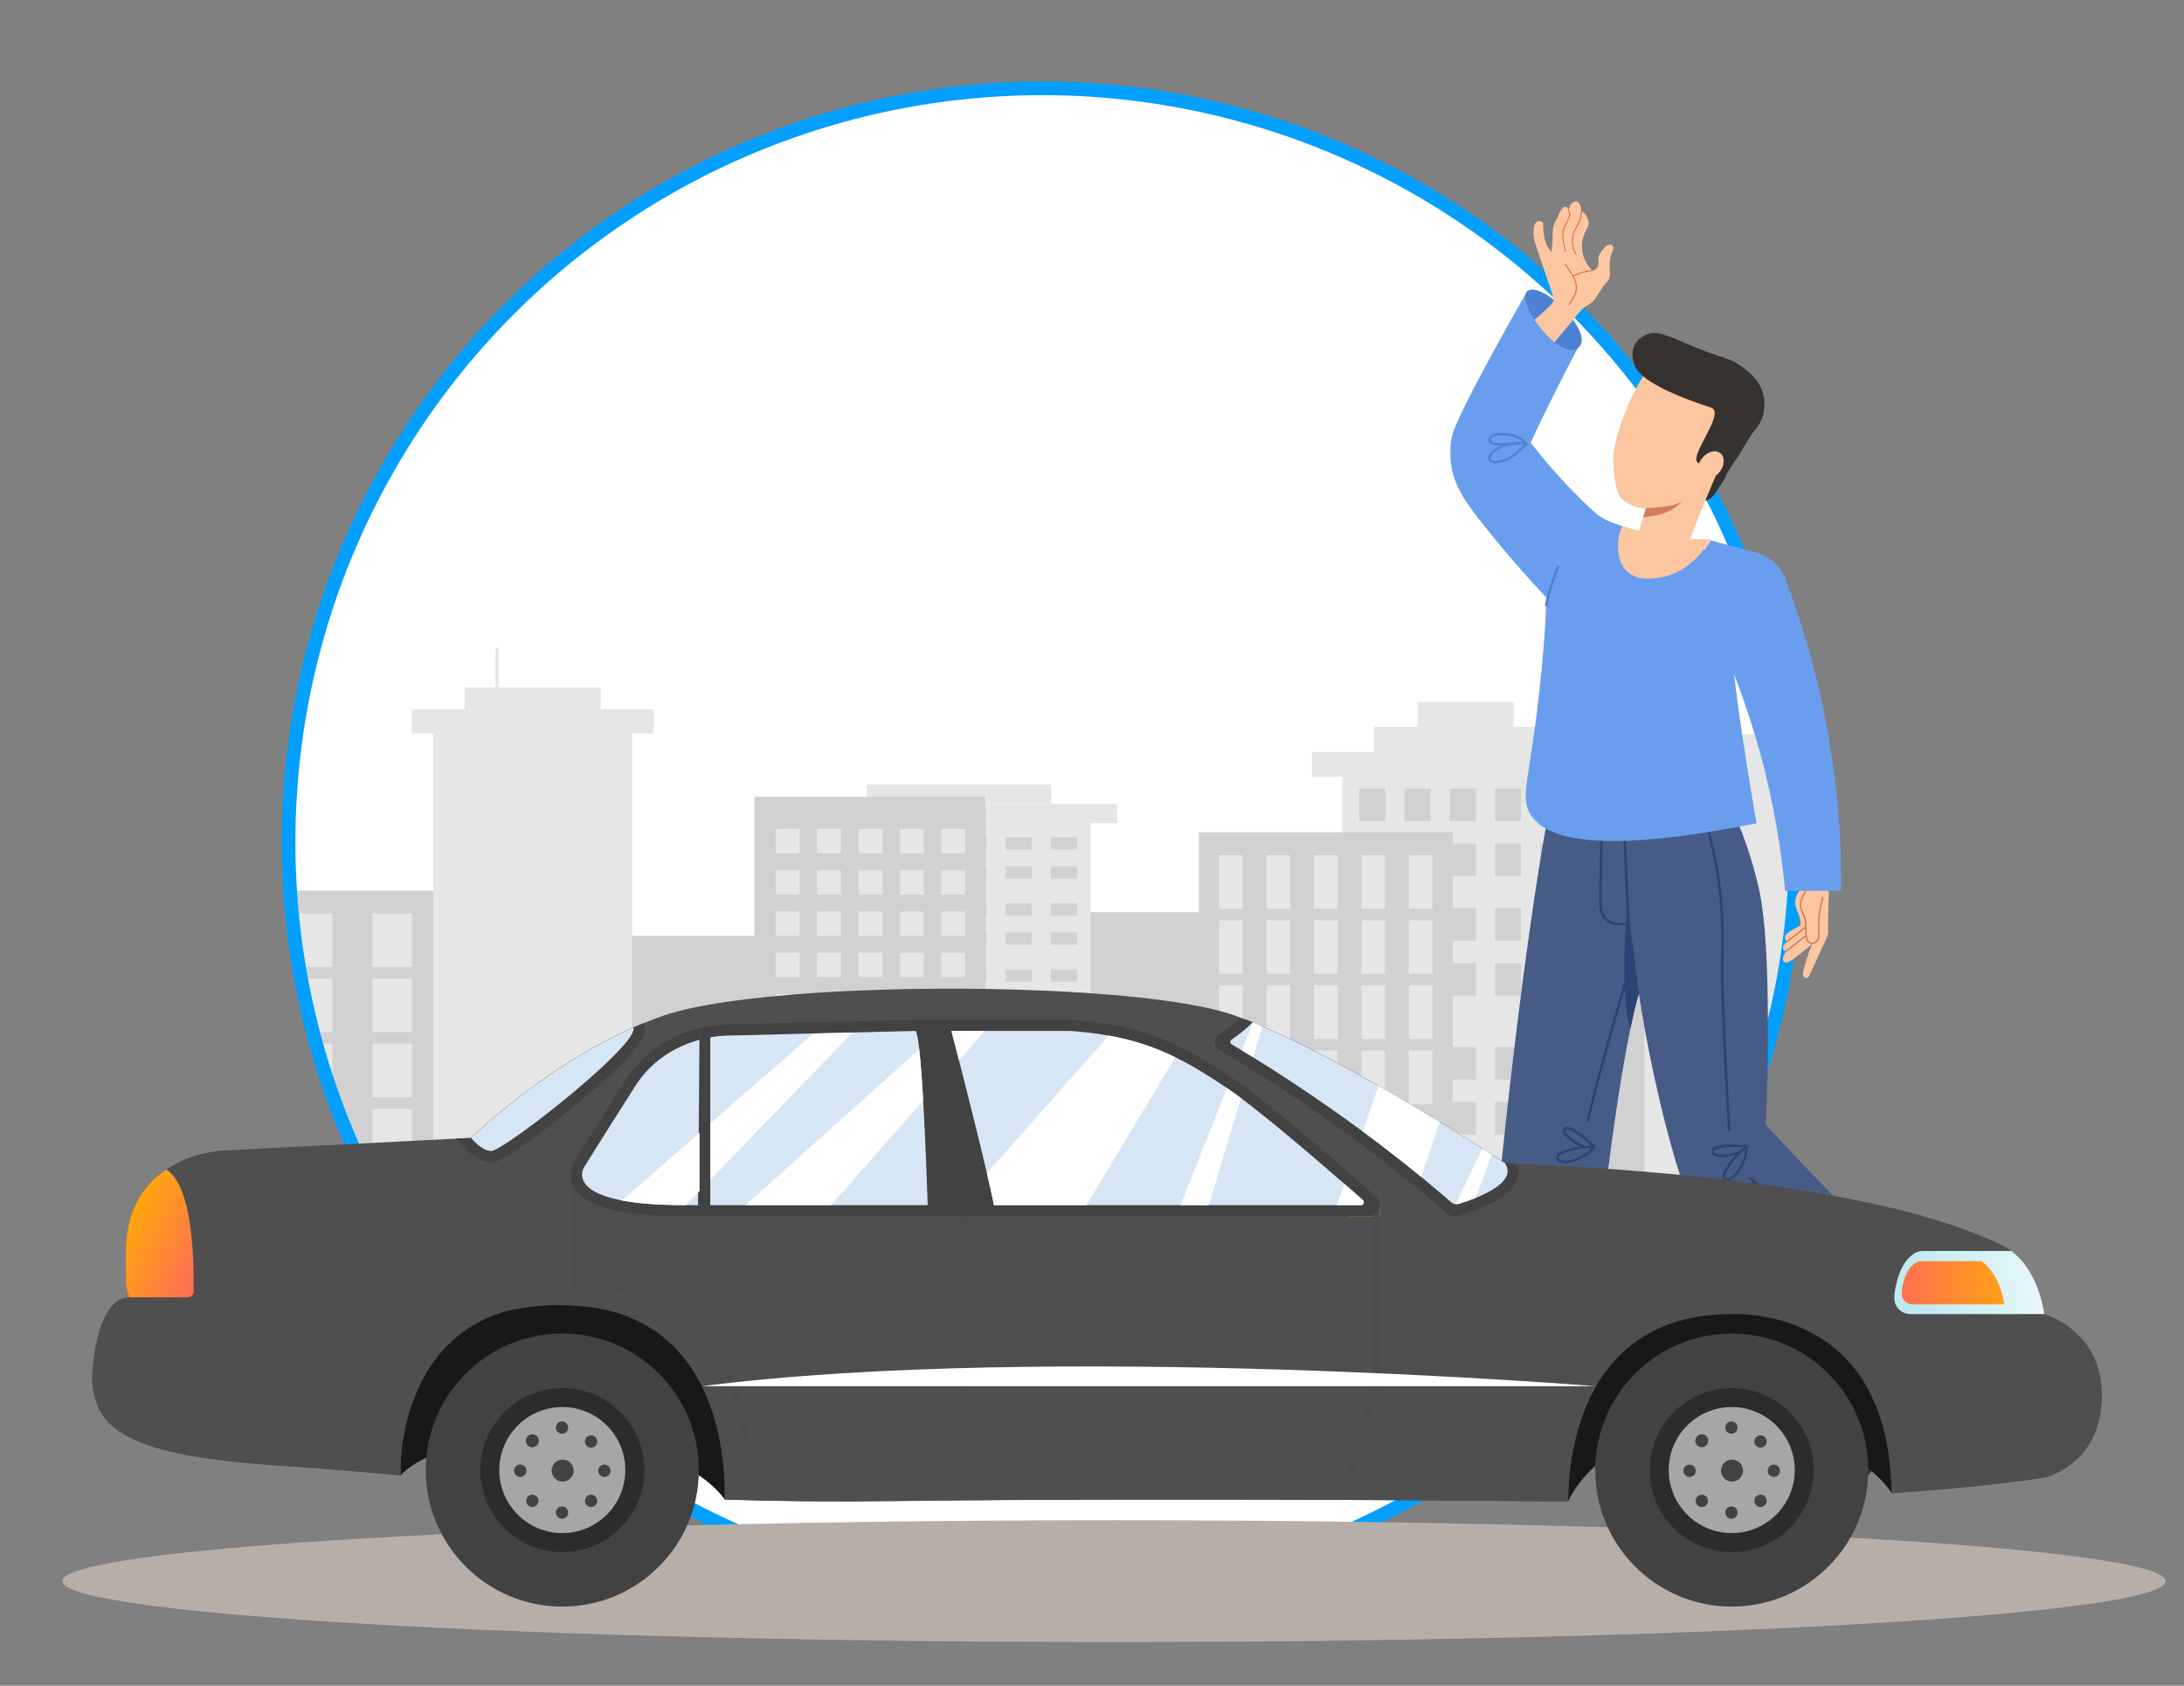<?xml version="1.0" encoding="utf-8"?>
<!-- Generator: Adobe Illustrator 16.0.3, SVG Export Plug-In . SVG Version: 6.00 Build 0)  -->
<!DOCTYPE svg PUBLIC "-//W3C//DTD SVG 1.1//EN" "http://www.w3.org/Graphics/SVG/1.1/DTD/svg11.dtd">
<svg version="1.1" id="圖層_1" xmlns="http://www.w3.org/2000/svg" xmlns:xlink="http://www.w3.org/1999/xlink" x="0px" y="0px"
	 width="317.754px" height="245.259px" viewBox="0 0 317.754 245.259" enable-background="new 0 0 317.754 245.259"
	 xml:space="preserve">
<rect x="0" y="0" width="317.754" height="245.259" fill="#808080" stroke="none"/>
<g>
</g>
<circle fill="#FFFFFF" cx="151.646" cy="122.513" r="109.667"/>
<g>
	<g>
		<defs>
			<circle id="SVGID_1_" cx="151.646" cy="122.513" r="109.667"/>
		</defs>
		<clipPath id="SVGID_2_">
			<use xlink:href="#SVGID_1_"  overflow="visible"/>
		</clipPath>
		<g id="houses_00000019665439972998108670000005530564963212114822_" opacity="0.53" clip-path="url(#SVGID_2_)">
			<rect x="251.2" y="143.537" fill="#A8A8A8" width="28.654" height="38.741"/>
			<rect x="84.335" y="136.154" fill="#A8A8A8" width="48.76" height="46.124"/>
			<rect x="148.214" y="132.723" fill="#A8A8A8" width="28.654" height="49.555"/>
			<rect x="2.735" y="129.576" fill="#A8A8A8" width="62.217" height="52.702"/>
			<rect x="19.301" y="132.913" fill="#CFCFCF" width="5.791" height="7.8"/>
			<rect x="30.928" y="132.913" fill="#CFCFCF" width="5.79" height="7.8"/>
			<rect x="42.556" y="132.913" fill="#CFCFCF" width="5.79" height="7.8"/>
			<rect x="54.183" y="132.913" fill="#CFCFCF" width="5.79" height="7.8"/>
			<rect x="19.301" y="142.379" fill="#CFCFCF" width="5.791" height="7.8"/>
			<rect x="30.928" y="142.379" fill="#CFCFCF" width="5.79" height="7.8"/>
			<rect x="42.556" y="142.379" fill="#CFCFCF" width="5.79" height="7.8"/>
			<rect x="54.183" y="142.379" fill="#CFCFCF" width="5.79" height="7.8"/>
			<rect x="19.301" y="151.846" fill="#CFCFCF" width="5.791" height="7.8"/>
			<rect x="30.928" y="151.846" fill="#CFCFCF" width="5.79" height="7.8"/>
			<rect x="42.556" y="151.846" fill="#CFCFCF" width="5.79" height="7.8"/>
			<rect x="54.183" y="151.846" fill="#CFCFCF" width="5.79" height="7.8"/>
			<rect x="19.301" y="161.313" fill="#CFCFCF" width="5.791" height="7.8"/>
			<rect x="30.928" y="161.313" fill="#CFCFCF" width="5.79" height="7.8"/>
			<rect x="42.556" y="161.313" fill="#CFCFCF" width="5.79" height="7.8"/>
			<rect x="54.183" y="161.313" fill="#CFCFCF" width="5.79" height="7.8"/>
			<rect x="19.301" y="170.832" fill="#CFCFCF" width="5.791" height="7.801"/>
			<rect x="30.928" y="170.832" fill="#CFCFCF" width="5.79" height="7.801"/>
			<rect x="42.556" y="170.832" fill="#CFCFCF" width="5.79" height="7.801"/>
			<rect x="54.183" y="170.832" fill="#CFCFCF" width="5.79" height="7.801"/>
			<rect x="63.04" y="105.869" fill="#CFCFCF" width="28.914" height="76.409"/>
			<rect x="59.887" y="103.211" fill="#CFCFCF" width="35.221" height="3.499"/>
			<rect x="67.595" y="100.015" fill="#CFCFCF" width="19.805" height="3.499"/>
			<rect x="-8.438" y="125.343" fill="#CFCFCF" width="27.063" height="56.935"/>
			<rect x="-13.657" y="122.516" fill="#CFCFCF" width="37.501" height="2.827"/>
			<rect x="-5.829" y="120.161" fill="#CFCFCF" width="21.846" height="2.826"/>
			<rect x="-1.15" y="117.891" fill="#CFCFCF" width="12.488" height="2.827"/>
			<rect x="-76.441" y="123.008" fill="#CFCFCF" width="43.768" height="59.27"/>
			<rect x="120.376" y="119.755" fill="#CFCFCF" width="38.294" height="62.523"/>
			<rect x="116.506" y="116.975" fill="#CFCFCF" width="46.035" height="2.78"/>
			<rect x="126.111" y="114.152" fill="#CFCFCF" width="26.823" height="2.781"/>
			<rect x="216.57" y="135.545" fill="#A8A8A8" width="28.653" height="46.732"/>
			<rect x="239.258" y="116.221" fill="#CFCFCF" width="28.653" height="66.056"/>
			<rect x="236.273" y="113.934" fill="#CFCFCF" width="34.622" height="2.287"/>
			<rect x="243.682" y="109.803" fill="#CFCFCF" width="19.805" height="4.35"/>
			<rect x="249.79" y="106.842" fill="#CFCFCF" width="7.398" height="4.141"/>
			<rect x="-21.453" y="134.433" fill="#CFCFCF" width="35.271" height="47.845"/>
			<rect x="-76.441" y="115.583" fill="#CFCFCF" width="24.374" height="8.467"/>
			<rect x="-76.441" y="112.196" fill="#CFCFCF" width="18.378" height="4.298"/>
			<g>
				<path fill="#CFCFCF" d="M13.347,120.879c-0.12,0-0.218-0.072-0.218-0.161v-17.944c0-0.089,0.098-0.161,0.218-0.161
					c0.12,0,0.218,0.072,0.218,0.161v17.944C13.565,120.807,13.467,120.879,13.347,120.879z"/>
			</g>
			<g>
				<path fill="#CFCFCF" d="M72.531,94.268v15.537c0,0.09-0.097,0.162-0.218,0.162s-0.217-0.072-0.217-0.162V94.268H72.531z"/>
			</g>
			<g>
				<path fill="#CFCFCF" d="M255.459,114.874c-0.12,0-0.218-0.072-0.218-0.161V96.769c0-0.089,0.098-0.161,0.218-0.161
					c0.119,0,0.217,0.072,0.217,0.161v17.944C255.676,114.802,255.578,114.874,255.459,114.874z"/>
			</g>
			<g>
				<rect x="-5.829" y="128.287" fill="#A8A8A8" width="3.575" height="1.566"/>
				<rect x="0.34" y="128.287" fill="#A8A8A8" width="3.575" height="1.566"/>
				<rect x="6.509" y="128.287" fill="#A8A8A8" width="3.575" height="1.566"/>
				<rect x="12.678" y="128.287" fill="#A8A8A8" width="3.576" height="1.566"/>
				<rect x="-5.829" y="130.945" fill="#A8A8A8" width="3.575" height="1.566"/>
				<rect x="0.34" y="130.945" fill="#A8A8A8" width="3.575" height="1.566"/>
				<rect x="6.509" y="130.945" fill="#A8A8A8" width="3.575" height="1.566"/>
				<rect x="12.678" y="130.945" fill="#A8A8A8" width="3.576" height="1.566"/>
			</g>
			<g>
				<rect x="-5.829" y="136.382" fill="#A8A8A8" width="3.575" height="1.566"/>
				<rect x="0.34" y="136.382" fill="#A8A8A8" width="3.575" height="1.566"/>
				<rect x="6.509" y="136.382" fill="#A8A8A8" width="3.575" height="1.566"/>
				<rect x="12.678" y="136.382" fill="#A8A8A8" width="3.576" height="1.566"/>
				<rect x="-5.829" y="139.041" fill="#A8A8A8" width="3.575" height="1.566"/>
				<rect x="0.34" y="139.041" fill="#A8A8A8" width="3.575" height="1.566"/>
				<rect x="6.509" y="139.041" fill="#A8A8A8" width="3.575" height="1.566"/>
				<rect x="12.678" y="139.041" fill="#A8A8A8" width="3.576" height="1.566"/>
			</g>
			<g>
				<rect x="-5.829" y="144.478" fill="#A8A8A8" width="3.575" height="1.566"/>
				<rect x="0.34" y="144.478" fill="#A8A8A8" width="3.575" height="1.566"/>
				<rect x="6.509" y="144.478" fill="#A8A8A8" width="3.575" height="1.566"/>
				<rect x="12.678" y="144.478" fill="#A8A8A8" width="3.576" height="1.566"/>
				<rect x="-5.829" y="147.136" fill="#A8A8A8" width="3.575" height="1.565"/>
				<rect x="0.34" y="147.136" fill="#A8A8A8" width="3.575" height="1.565"/>
				<rect x="6.509" y="147.136" fill="#A8A8A8" width="3.575" height="1.565"/>
				<rect x="12.678" y="147.136" fill="#A8A8A8" width="3.576" height="1.565"/>
			</g>
			<g>
				<rect x="-5.829" y="152.573" fill="#A8A8A8" width="3.575" height="1.566"/>
				<rect x="0.34" y="152.573" fill="#A8A8A8" width="3.575" height="1.566"/>
				<rect x="6.509" y="152.573" fill="#A8A8A8" width="3.575" height="1.566"/>
				<rect x="12.678" y="152.573" fill="#A8A8A8" width="3.576" height="1.566"/>
				<rect x="-5.829" y="155.232" fill="#A8A8A8" width="3.575" height="1.565"/>
				<rect x="0.34" y="155.232" fill="#A8A8A8" width="3.575" height="1.565"/>
				<rect x="6.509" y="155.232" fill="#A8A8A8" width="3.575" height="1.565"/>
				<rect x="12.678" y="155.232" fill="#A8A8A8" width="3.576" height="1.565"/>
			</g>
			<g>
				<rect x="-5.829" y="160.668" fill="#A8A8A8" width="3.575" height="1.566"/>
				<rect x="0.34" y="160.668" fill="#A8A8A8" width="3.575" height="1.566"/>
				<rect x="6.509" y="160.668" fill="#A8A8A8" width="3.575" height="1.566"/>
				<rect x="12.678" y="160.668" fill="#A8A8A8" width="3.576" height="1.566"/>
				<rect x="-5.829" y="163.327" fill="#A8A8A8" width="3.575" height="1.565"/>
				<rect x="0.34" y="163.327" fill="#A8A8A8" width="3.575" height="1.565"/>
				<rect x="6.509" y="163.327" fill="#A8A8A8" width="3.575" height="1.565"/>
				<rect x="12.678" y="163.327" fill="#A8A8A8" width="3.576" height="1.565"/>
			</g>
			<g>
				<rect x="-5.829" y="168.764" fill="#A8A8A8" width="3.575" height="1.566"/>
				<rect x="0.34" y="168.764" fill="#A8A8A8" width="3.575" height="1.566"/>
				<rect x="6.509" y="168.764" fill="#A8A8A8" width="3.575" height="1.566"/>
				<rect x="12.678" y="168.764" fill="#A8A8A8" width="3.576" height="1.566"/>
				<rect x="-5.829" y="171.422" fill="#A8A8A8" width="3.575" height="1.566"/>
				<rect x="0.34" y="171.422" fill="#A8A8A8" width="3.575" height="1.566"/>
				<rect x="6.509" y="171.422" fill="#A8A8A8" width="3.575" height="1.566"/>
				<rect x="12.678" y="171.422" fill="#A8A8A8" width="3.576" height="1.566"/>
			</g>
			<g>
				<rect x="195.308" y="112.261" fill="#CFCFCF" width="35.856" height="70.017"/>
				<rect x="190.877" y="109.392" fill="#CFCFCF" width="44.717" height="3.642"/>
				<rect x="199.913" y="105.751" fill="#CFCFCF" width="26.646" height="3.641"/>
				<rect x="206.255" y="102.11" fill="#CFCFCF" width="13.963" height="3.641"/>
				<g>
					<path fill="#CFCFCF" d="M228.827,118.085c-0.12,0-0.217-0.072-0.217-0.162V99.948c0-0.089,0.098-0.162,0.217-0.162
						c0.121,0,0.219,0.072,0.219,0.162v17.976C229.045,118.013,228.948,118.085,228.827,118.085z"/>
				</g>
				<g>
					<rect x="197.772" y="114.739" fill="#A8A8A8" width="3.786" height="4.711"/>
					<rect x="204.352" y="114.739" fill="#A8A8A8" width="3.786" height="4.711"/>
					<rect x="210.933" y="114.739" fill="#A8A8A8" width="3.786" height="4.711"/>
					<rect x="217.513" y="114.739" fill="#A8A8A8" width="3.786" height="4.711"/>
					<rect x="197.772" y="122.74" fill="#A8A8A8" width="3.786" height="4.712"/>
					<rect x="204.352" y="122.74" fill="#A8A8A8" width="3.786" height="4.712"/>
					<rect x="210.933" y="122.74" fill="#A8A8A8" width="3.786" height="4.712"/>
					<rect x="217.513" y="122.74" fill="#A8A8A8" width="3.786" height="4.712"/>
					<rect x="224.094" y="114.739" fill="#A8A8A8" width="3.786" height="4.711"/>
					<rect x="224.094" y="122.74" fill="#A8A8A8" width="3.786" height="4.712"/>
				</g>
				<g>
					<rect x="197.772" y="132.146" fill="#A8A8A8" width="3.786" height="4.712"/>
					<rect x="204.352" y="132.146" fill="#A8A8A8" width="3.786" height="4.712"/>
					<rect x="210.933" y="132.146" fill="#A8A8A8" width="3.786" height="4.712"/>
					<rect x="217.513" y="132.146" fill="#A8A8A8" width="3.786" height="4.712"/>
					<rect x="197.772" y="140.147" fill="#A8A8A8" width="3.786" height="4.711"/>
					<rect x="204.352" y="140.147" fill="#A8A8A8" width="3.786" height="4.711"/>
					<rect x="210.933" y="140.147" fill="#A8A8A8" width="3.786" height="4.711"/>
					<rect x="217.513" y="140.147" fill="#A8A8A8" width="3.786" height="4.711"/>
					<rect x="224.094" y="132.146" fill="#A8A8A8" width="3.786" height="4.712"/>
					<rect x="224.094" y="140.147" fill="#A8A8A8" width="3.786" height="4.711"/>
				</g>
				<g>
					<rect x="197.772" y="152.363" fill="#A8A8A8" width="3.786" height="4.711"/>
					<rect x="204.352" y="152.363" fill="#A8A8A8" width="3.786" height="4.711"/>
					<rect x="210.933" y="152.363" fill="#A8A8A8" width="3.786" height="4.711"/>
					<rect x="217.513" y="152.363" fill="#A8A8A8" width="3.786" height="4.711"/>
					<rect x="197.772" y="160.363" fill="#A8A8A8" width="3.786" height="4.711"/>
					<rect x="204.352" y="160.363" fill="#A8A8A8" width="3.786" height="4.711"/>
					<rect x="210.933" y="160.363" fill="#A8A8A8" width="3.786" height="4.711"/>
					<rect x="217.513" y="160.363" fill="#A8A8A8" width="3.786" height="4.711"/>
					<rect x="224.094" y="152.363" fill="#A8A8A8" width="3.786" height="4.711"/>
					<rect x="224.094" y="160.363" fill="#A8A8A8" width="3.786" height="4.711"/>
				</g>
			</g>
			<rect x="-74.532" y="172.432" fill="#A8A8A8" width="2.724" height="2.766"/>
			<rect x="-69.899" y="172.432" fill="#A8A8A8" width="2.723" height="2.766"/>
			<rect x="-65.267" y="172.432" fill="#A8A8A8" width="2.723" height="2.766"/>
			<rect x="-60.635" y="172.432" fill="#A8A8A8" width="2.723" height="2.766"/>
			<rect x="-56.002" y="172.432" fill="#A8A8A8" width="2.723" height="2.766"/>
			<rect x="-51.37" y="172.432" fill="#A8A8A8" width="2.724" height="2.766"/>
			<rect x="-46.737" y="172.432" fill="#A8A8A8" width="2.723" height="2.766"/>
			<rect x="-74.532" y="167.346" fill="#A8A8A8" width="2.724" height="2.766"/>
			<rect x="-69.899" y="167.346" fill="#A8A8A8" width="2.723" height="2.766"/>
			<rect x="-65.267" y="167.346" fill="#A8A8A8" width="2.723" height="2.766"/>
			<rect x="-60.635" y="167.346" fill="#A8A8A8" width="2.723" height="2.766"/>
			<rect x="-56.002" y="167.346" fill="#A8A8A8" width="2.723" height="2.766"/>
			<rect x="-51.37" y="167.346" fill="#A8A8A8" width="2.724" height="2.766"/>
			<rect x="-46.737" y="167.346" fill="#A8A8A8" width="2.723" height="2.766"/>
			<rect x="-74.532" y="162.261" fill="#A8A8A8" width="2.724" height="2.766"/>
			<rect x="-69.899" y="162.261" fill="#A8A8A8" width="2.723" height="2.766"/>
			<rect x="-65.267" y="162.261" fill="#A8A8A8" width="2.723" height="2.766"/>
			<rect x="-60.635" y="162.261" fill="#A8A8A8" width="2.723" height="2.766"/>
			<rect x="-56.002" y="162.261" fill="#A8A8A8" width="2.723" height="2.766"/>
			<rect x="-51.37" y="162.261" fill="#A8A8A8" width="2.724" height="2.766"/>
			<rect x="-46.737" y="162.261" fill="#A8A8A8" width="2.723" height="2.766"/>
			<rect x="-74.532" y="157.175" fill="#A8A8A8" width="2.724" height="2.766"/>
			<rect x="-69.899" y="157.175" fill="#A8A8A8" width="2.723" height="2.766"/>
			<rect x="-65.267" y="157.175" fill="#A8A8A8" width="2.723" height="2.766"/>
			<rect x="-60.635" y="157.175" fill="#A8A8A8" width="2.723" height="2.766"/>
			<rect x="-56.002" y="157.175" fill="#A8A8A8" width="2.723" height="2.766"/>
			<rect x="-51.37" y="157.175" fill="#A8A8A8" width="2.724" height="2.766"/>
			<rect x="-46.737" y="157.175" fill="#A8A8A8" width="2.723" height="2.766"/>
			<rect x="-74.532" y="152.09" fill="#A8A8A8" width="2.724" height="2.766"/>
			<rect x="-69.899" y="152.09" fill="#A8A8A8" width="2.723" height="2.766"/>
			<rect x="-65.267" y="152.09" fill="#A8A8A8" width="2.723" height="2.766"/>
			<rect x="-60.635" y="152.09" fill="#A8A8A8" width="2.723" height="2.766"/>
			<rect x="-56.002" y="152.09" fill="#A8A8A8" width="2.723" height="2.766"/>
			<rect x="-51.37" y="152.09" fill="#A8A8A8" width="2.724" height="2.766"/>
			<rect x="-46.737" y="152.09" fill="#A8A8A8" width="2.723" height="2.766"/>
			<rect x="-74.532" y="147.004" fill="#A8A8A8" width="2.724" height="2.766"/>
			<rect x="-69.899" y="147.004" fill="#A8A8A8" width="2.723" height="2.766"/>
			<rect x="-65.267" y="147.004" fill="#A8A8A8" width="2.723" height="2.766"/>
			<rect x="-60.635" y="147.004" fill="#A8A8A8" width="2.723" height="2.766"/>
			<rect x="-56.002" y="147.004" fill="#A8A8A8" width="2.723" height="2.766"/>
			<rect x="-51.37" y="147.004" fill="#A8A8A8" width="2.724" height="2.766"/>
			<rect x="-46.737" y="147.004" fill="#A8A8A8" width="2.723" height="2.766"/>
			<rect x="-74.532" y="141.919" fill="#A8A8A8" width="2.724" height="2.766"/>
			<rect x="-69.899" y="141.919" fill="#A8A8A8" width="2.723" height="2.766"/>
			<rect x="-65.267" y="141.919" fill="#A8A8A8" width="2.723" height="2.766"/>
			<rect x="-60.635" y="141.919" fill="#A8A8A8" width="2.723" height="2.766"/>
			<rect x="-56.002" y="141.919" fill="#A8A8A8" width="2.723" height="2.766"/>
			<rect x="-51.37" y="141.919" fill="#A8A8A8" width="2.724" height="2.766"/>
			<rect x="-46.737" y="141.919" fill="#A8A8A8" width="2.723" height="2.766"/>
			<rect x="-74.532" y="136.833" fill="#A8A8A8" width="2.724" height="2.767"/>
			<rect x="-69.899" y="136.833" fill="#A8A8A8" width="2.723" height="2.767"/>
			<rect x="-65.267" y="136.833" fill="#A8A8A8" width="2.723" height="2.767"/>
			<rect x="-60.635" y="136.833" fill="#A8A8A8" width="2.723" height="2.767"/>
			<rect x="-56.002" y="136.833" fill="#A8A8A8" width="2.723" height="2.767"/>
			<rect x="-51.37" y="136.833" fill="#A8A8A8" width="2.724" height="2.767"/>
			<rect x="-46.737" y="136.833" fill="#A8A8A8" width="2.723" height="2.767"/>
			<rect x="-74.532" y="131.748" fill="#A8A8A8" width="2.724" height="2.766"/>
			<rect x="-69.899" y="131.748" fill="#A8A8A8" width="2.723" height="2.766"/>
			<rect x="-65.267" y="131.748" fill="#A8A8A8" width="2.723" height="2.766"/>
			<rect x="-60.635" y="131.748" fill="#A8A8A8" width="2.723" height="2.766"/>
			<rect x="-56.002" y="131.748" fill="#A8A8A8" width="2.723" height="2.766"/>
			<rect x="-51.37" y="131.748" fill="#A8A8A8" width="2.724" height="2.766"/>
			<rect x="-46.737" y="131.748" fill="#A8A8A8" width="2.723" height="2.766"/>
			<rect x="-74.532" y="126.663" fill="#A8A8A8" width="2.724" height="2.767"/>
			<rect x="-69.899" y="126.663" fill="#A8A8A8" width="2.723" height="2.767"/>
			<rect x="-65.267" y="126.663" fill="#A8A8A8" width="2.723" height="2.767"/>
			<rect x="-60.635" y="126.663" fill="#A8A8A8" width="2.723" height="2.767"/>
			<rect x="-56.002" y="126.663" fill="#A8A8A8" width="2.723" height="2.767"/>
			<rect x="-51.37" y="126.663" fill="#A8A8A8" width="2.724" height="2.767"/>
			<rect x="-46.737" y="126.663" fill="#A8A8A8" width="2.723" height="2.767"/>
			<g>
				<rect x="126.581" y="121.805" fill="#A8A8A8" width="3.786" height="1.788"/>
				<rect x="133.16" y="121.805" fill="#A8A8A8" width="3.788" height="1.788"/>
				<rect x="139.74" y="121.805" fill="#A8A8A8" width="3.786" height="1.788"/>
				<rect x="146.321" y="121.805" fill="#A8A8A8" width="3.786" height="1.788"/>
				<rect x="152.902" y="121.805" fill="#A8A8A8" width="3.786" height="1.788"/>
			</g>
			<g>
				<rect x="126.581" y="126.035" fill="#A8A8A8" width="3.786" height="1.788"/>
				<rect x="133.16" y="126.035" fill="#A8A8A8" width="3.788" height="1.788"/>
				<rect x="139.74" y="126.035" fill="#A8A8A8" width="3.786" height="1.788"/>
				<rect x="146.321" y="126.035" fill="#A8A8A8" width="3.786" height="1.788"/>
				<rect x="152.902" y="126.035" fill="#A8A8A8" width="3.786" height="1.788"/>
			</g>
			<g>
				<rect x="126.581" y="131.431" fill="#A8A8A8" width="3.786" height="1.788"/>
				<rect x="133.16" y="131.431" fill="#A8A8A8" width="3.788" height="1.788"/>
				<rect x="139.74" y="131.431" fill="#A8A8A8" width="3.786" height="1.788"/>
				<rect x="146.321" y="131.431" fill="#A8A8A8" width="3.786" height="1.788"/>
				<rect x="152.902" y="131.431" fill="#A8A8A8" width="3.786" height="1.788"/>
			</g>
			<g>
				<rect x="126.581" y="135.661" fill="#A8A8A8" width="3.786" height="1.788"/>
				<rect x="133.16" y="135.661" fill="#A8A8A8" width="3.788" height="1.788"/>
				<rect x="139.74" y="135.661" fill="#A8A8A8" width="3.786" height="1.788"/>
				<rect x="146.321" y="135.661" fill="#A8A8A8" width="3.786" height="1.788"/>
				<rect x="152.902" y="135.661" fill="#A8A8A8" width="3.786" height="1.788"/>
			</g>
			<g>
				<rect x="126.581" y="141.058" fill="#A8A8A8" width="3.786" height="1.789"/>
				<rect x="133.16" y="141.058" fill="#A8A8A8" width="3.788" height="1.789"/>
				<rect x="139.74" y="141.058" fill="#A8A8A8" width="3.786" height="1.789"/>
				<rect x="146.321" y="141.058" fill="#A8A8A8" width="3.786" height="1.789"/>
				<rect x="152.902" y="141.058" fill="#A8A8A8" width="3.786" height="1.789"/>
			</g>
			<g>
				<rect x="126.581" y="145.288" fill="#A8A8A8" width="3.786" height="1.788"/>
				<rect x="133.16" y="145.288" fill="#A8A8A8" width="3.788" height="1.788"/>
				<rect x="139.74" y="145.288" fill="#A8A8A8" width="3.786" height="1.788"/>
				<rect x="146.321" y="145.288" fill="#A8A8A8" width="3.786" height="1.788"/>
				<rect x="152.902" y="145.288" fill="#A8A8A8" width="3.786" height="1.788"/>
			</g>
			<g>
				<rect x="126.581" y="150.685" fill="#A8A8A8" width="3.786" height="1.788"/>
				<rect x="133.16" y="150.685" fill="#A8A8A8" width="3.788" height="1.788"/>
				<rect x="139.74" y="150.685" fill="#A8A8A8" width="3.786" height="1.788"/>
				<rect x="146.321" y="150.685" fill="#A8A8A8" width="3.786" height="1.788"/>
				<rect x="152.902" y="150.685" fill="#A8A8A8" width="3.786" height="1.788"/>
			</g>
			<g>
				<rect x="126.581" y="154.914" fill="#A8A8A8" width="3.786" height="1.788"/>
				<rect x="133.16" y="154.914" fill="#A8A8A8" width="3.788" height="1.788"/>
				<rect x="139.74" y="154.914" fill="#A8A8A8" width="3.786" height="1.788"/>
				<rect x="146.321" y="154.914" fill="#A8A8A8" width="3.786" height="1.788"/>
				<rect x="152.902" y="154.914" fill="#A8A8A8" width="3.786" height="1.788"/>
			</g>
			<rect x="-37.387" y="94.416" fill="#A8A8A8" width="33.627" height="87.862"/>
			<rect x="174.429" y="121.096" fill="#A8A8A8" width="36.938" height="61.182"/>
			<rect x="-34.278" y="96.865" fill="#CFCFCF" width="3.488" height="4.896"/>
			<rect x="-28.259" y="96.865" fill="#CFCFCF" width="3.488" height="4.896"/>
			<rect x="-22.24" y="96.865" fill="#CFCFCF" width="3.488" height="4.896"/>
			<rect x="-16.221" y="96.865" fill="#CFCFCF" width="3.489" height="4.896"/>
			<rect x="-10.202" y="96.865" fill="#CFCFCF" width="3.488" height="4.896"/>
			<rect x="-34.278" y="105.18" fill="#CFCFCF" width="3.488" height="4.897"/>
			<rect x="-28.259" y="105.18" fill="#CFCFCF" width="3.488" height="4.897"/>
			<rect x="-22.24" y="105.18" fill="#CFCFCF" width="3.488" height="4.897"/>
			<rect x="-16.221" y="105.18" fill="#CFCFCF" width="3.489" height="4.897"/>
			<rect x="-10.202" y="105.18" fill="#CFCFCF" width="3.488" height="4.897"/>
			<rect x="-34.278" y="113.495" fill="#CFCFCF" width="3.488" height="4.897"/>
			<rect x="-28.259" y="113.495" fill="#CFCFCF" width="3.488" height="4.897"/>
			<rect x="-22.24" y="113.495" fill="#CFCFCF" width="3.488" height="4.897"/>
			<rect x="-16.221" y="113.495" fill="#CFCFCF" width="3.489" height="4.897"/>
			<rect x="-10.202" y="113.495" fill="#CFCFCF" width="3.488" height="4.897"/>
			<rect x="-34.278" y="121.811" fill="#CFCFCF" width="3.488" height="4.897"/>
			<rect x="-28.259" y="121.811" fill="#CFCFCF" width="3.488" height="4.897"/>
			<rect x="-22.24" y="121.811" fill="#CFCFCF" width="3.488" height="4.897"/>
			<rect x="-16.221" y="121.811" fill="#CFCFCF" width="3.489" height="4.897"/>
			<rect x="-10.202" y="121.811" fill="#CFCFCF" width="3.488" height="4.897"/>
			<rect x="-34.278" y="130.126" fill="#CFCFCF" width="3.488" height="4.897"/>
			<rect x="-28.259" y="130.126" fill="#CFCFCF" width="3.488" height="4.897"/>
			<rect x="-22.24" y="130.126" fill="#CFCFCF" width="3.488" height="4.897"/>
			<rect x="-16.221" y="130.126" fill="#CFCFCF" width="3.489" height="4.897"/>
			<rect x="-10.202" y="130.126" fill="#CFCFCF" width="3.488" height="4.897"/>
			<rect x="-34.278" y="138.441" fill="#CFCFCF" width="3.488" height="4.897"/>
			<rect x="-28.259" y="138.441" fill="#CFCFCF" width="3.488" height="4.897"/>
			<rect x="-22.24" y="138.441" fill="#CFCFCF" width="3.488" height="4.897"/>
			<rect x="-16.221" y="138.441" fill="#CFCFCF" width="3.489" height="4.897"/>
			<rect x="-10.202" y="138.441" fill="#CFCFCF" width="3.488" height="4.897"/>
			<rect x="-34.278" y="146.756" fill="#CFCFCF" width="3.488" height="4.897"/>
			<rect x="-28.259" y="146.756" fill="#CFCFCF" width="3.488" height="4.897"/>
			<rect x="-22.24" y="146.756" fill="#CFCFCF" width="3.488" height="4.897"/>
			<rect x="-16.221" y="146.756" fill="#CFCFCF" width="3.489" height="4.897"/>
			<rect x="-10.202" y="146.756" fill="#CFCFCF" width="3.488" height="4.897"/>
			<rect x="-34.278" y="155.072" fill="#CFCFCF" width="3.488" height="4.896"/>
			<rect x="-28.259" y="155.072" fill="#CFCFCF" width="3.488" height="4.896"/>
			<rect x="-22.24" y="155.072" fill="#CFCFCF" width="3.488" height="4.896"/>
			<rect x="-16.221" y="155.072" fill="#CFCFCF" width="3.489" height="4.896"/>
			<rect x="-10.202" y="155.072" fill="#CFCFCF" width="3.488" height="4.896"/>
			<rect x="-34.278" y="163.387" fill="#CFCFCF" width="3.488" height="4.897"/>
			<rect x="-28.259" y="163.387" fill="#CFCFCF" width="3.488" height="4.897"/>
			<rect x="-22.24" y="163.387" fill="#CFCFCF" width="3.488" height="4.897"/>
			<rect x="-16.221" y="163.387" fill="#CFCFCF" width="3.489" height="4.897"/>
			<rect x="-10.202" y="163.387" fill="#CFCFCF" width="3.488" height="4.897"/>
			<rect x="109.75" y="115.921" fill="#A8A8A8" width="33.628" height="66.356"/>
			<rect x="112.859" y="120.608" fill="#CFCFCF" width="3.488" height="3.536"/>
			<rect x="118.878" y="120.608" fill="#CFCFCF" width="3.488" height="3.536"/>
			<rect x="124.897" y="120.608" fill="#CFCFCF" width="3.488" height="3.536"/>
			<rect x="130.916" y="120.608" fill="#CFCFCF" width="3.489" height="3.536"/>
			<rect x="136.936" y="120.608" fill="#CFCFCF" width="3.488" height="3.536"/>
			<rect x="112.859" y="126.612" fill="#CFCFCF" width="3.488" height="3.536"/>
			<rect x="118.878" y="126.612" fill="#CFCFCF" width="3.488" height="3.536"/>
			<rect x="124.897" y="126.612" fill="#CFCFCF" width="3.488" height="3.536"/>
			<rect x="130.916" y="126.612" fill="#CFCFCF" width="3.489" height="3.536"/>
			<rect x="136.936" y="126.612" fill="#CFCFCF" width="3.488" height="3.536"/>
			<rect x="112.859" y="132.616" fill="#CFCFCF" width="3.488" height="3.535"/>
			<rect x="118.878" y="132.616" fill="#CFCFCF" width="3.488" height="3.535"/>
			<rect x="124.897" y="132.616" fill="#CFCFCF" width="3.488" height="3.535"/>
			<rect x="130.916" y="132.616" fill="#CFCFCF" width="3.489" height="3.535"/>
			<rect x="136.936" y="132.616" fill="#CFCFCF" width="3.488" height="3.535"/>
			<rect x="112.859" y="138.619" fill="#CFCFCF" width="3.488" height="3.536"/>
			<rect x="118.878" y="138.619" fill="#CFCFCF" width="3.488" height="3.536"/>
			<rect x="124.897" y="138.619" fill="#CFCFCF" width="3.488" height="3.536"/>
			<rect x="130.916" y="138.619" fill="#CFCFCF" width="3.489" height="3.536"/>
			<rect x="136.936" y="138.619" fill="#CFCFCF" width="3.488" height="3.536"/>
			<rect x="112.859" y="144.623" fill="#CFCFCF" width="3.488" height="3.536"/>
			<rect x="118.878" y="144.623" fill="#CFCFCF" width="3.488" height="3.536"/>
			<rect x="124.897" y="144.623" fill="#CFCFCF" width="3.488" height="3.536"/>
			<rect x="130.916" y="144.623" fill="#CFCFCF" width="3.489" height="3.536"/>
			<rect x="136.936" y="144.623" fill="#CFCFCF" width="3.488" height="3.536"/>
			<rect x="112.859" y="150.627" fill="#CFCFCF" width="3.488" height="3.536"/>
			<rect x="118.878" y="150.627" fill="#CFCFCF" width="3.488" height="3.536"/>
			<rect x="124.897" y="150.627" fill="#CFCFCF" width="3.488" height="3.536"/>
			<rect x="130.916" y="150.627" fill="#CFCFCF" width="3.489" height="3.536"/>
			<rect x="136.936" y="150.627" fill="#CFCFCF" width="3.488" height="3.536"/>
			<rect x="112.859" y="156.63" fill="#CFCFCF" width="3.488" height="3.536"/>
			<rect x="118.878" y="156.63" fill="#CFCFCF" width="3.488" height="3.536"/>
			<rect x="124.897" y="156.63" fill="#CFCFCF" width="3.488" height="3.536"/>
			<rect x="130.916" y="156.63" fill="#CFCFCF" width="3.489" height="3.536"/>
			<rect x="136.936" y="156.63" fill="#CFCFCF" width="3.488" height="3.536"/>
			<rect x="112.859" y="162.634" fill="#CFCFCF" width="3.488" height="3.536"/>
			<rect x="118.878" y="162.634" fill="#CFCFCF" width="3.488" height="3.536"/>
			<rect x="124.897" y="162.634" fill="#CFCFCF" width="3.488" height="3.536"/>
			<rect x="130.916" y="162.634" fill="#CFCFCF" width="3.489" height="3.536"/>
			<rect x="136.936" y="162.634" fill="#CFCFCF" width="3.488" height="3.536"/>
			<rect x="112.859" y="168.638" fill="#CFCFCF" width="3.488" height="3.536"/>
			<rect x="118.878" y="168.638" fill="#CFCFCF" width="3.488" height="3.536"/>
			<rect x="124.897" y="168.638" fill="#CFCFCF" width="3.488" height="3.536"/>
			<rect x="130.916" y="168.638" fill="#CFCFCF" width="3.489" height="3.536"/>
			<rect x="136.936" y="168.638" fill="#CFCFCF" width="3.488" height="3.536"/>
			<rect x="177.36" y="124.432" fill="#CFCFCF" width="3.437" height="7.8"/>
			<rect x="184.264" y="124.432" fill="#CFCFCF" width="3.438" height="7.8"/>
			<rect x="191.167" y="124.432" fill="#CFCFCF" width="3.438" height="7.8"/>
			<rect x="198.069" y="124.432" fill="#CFCFCF" width="3.438" height="7.8"/>
			<rect x="204.973" y="124.432" fill="#CFCFCF" width="3.438" height="7.8"/>
			<rect x="177.36" y="133.899" fill="#CFCFCF" width="3.437" height="7.8"/>
			<rect x="184.264" y="133.899" fill="#CFCFCF" width="3.438" height="7.8"/>
			<rect x="191.167" y="133.899" fill="#CFCFCF" width="3.438" height="7.8"/>
			<rect x="198.069" y="133.899" fill="#CFCFCF" width="3.438" height="7.8"/>
			<rect x="204.973" y="133.899" fill="#CFCFCF" width="3.438" height="7.8"/>
			<rect x="177.36" y="143.366" fill="#CFCFCF" width="3.437" height="7.8"/>
			<rect x="184.264" y="143.366" fill="#CFCFCF" width="3.438" height="7.8"/>
			<rect x="191.167" y="143.366" fill="#CFCFCF" width="3.438" height="7.8"/>
			<rect x="198.069" y="143.366" fill="#CFCFCF" width="3.438" height="7.8"/>
			<rect x="204.973" y="143.366" fill="#CFCFCF" width="3.438" height="7.8"/>
			<rect x="177.36" y="152.833" fill="#CFCFCF" width="3.437" height="7.8"/>
			<rect x="184.264" y="152.833" fill="#CFCFCF" width="3.438" height="7.8"/>
			<rect x="191.167" y="152.833" fill="#CFCFCF" width="3.438" height="7.8"/>
			<rect x="198.069" y="152.833" fill="#CFCFCF" width="3.438" height="7.8"/>
			<rect x="204.973" y="152.833" fill="#CFCFCF" width="3.438" height="7.8"/>
			<polygon fill="#A8A8A8" points="333.815,121.095 333.815,181.137 333.815,181.137 333.815,182.277 271.598,182.277 
				271.598,121.095 			"/>
			<rect x="276.536" y="124.432" fill="#CFCFCF" width="5.791" height="7.8"/>
			<rect x="288.163" y="124.432" fill="#CFCFCF" width="5.791" height="7.8"/>
			<rect x="299.79" y="124.432" fill="#CFCFCF" width="5.791" height="7.8"/>
			<rect x="311.418" y="124.432" fill="#CFCFCF" width="5.789" height="7.8"/>
			<rect x="323.045" y="124.432" fill="#CFCFCF" width="5.789" height="7.8"/>
			<rect x="276.536" y="133.899" fill="#CFCFCF" width="5.791" height="7.8"/>
			<rect x="288.163" y="133.899" fill="#CFCFCF" width="5.791" height="7.8"/>
			<rect x="299.79" y="133.899" fill="#CFCFCF" width="5.791" height="7.8"/>
			<rect x="311.418" y="133.899" fill="#CFCFCF" width="5.789" height="7.8"/>
			<rect x="323.045" y="133.899" fill="#CFCFCF" width="5.789" height="7.8"/>
			<rect x="276.536" y="143.366" fill="#CFCFCF" width="5.791" height="7.8"/>
			<rect x="288.163" y="143.366" fill="#CFCFCF" width="5.791" height="7.8"/>
			<rect x="299.79" y="143.366" fill="#CFCFCF" width="5.791" height="7.8"/>
			<rect x="311.418" y="143.366" fill="#CFCFCF" width="5.789" height="7.8"/>
			<rect x="323.045" y="143.366" fill="#CFCFCF" width="5.789" height="7.8"/>
			<rect x="276.536" y="152.833" fill="#CFCFCF" width="5.791" height="7.8"/>
			<rect x="288.163" y="152.833" fill="#CFCFCF" width="5.791" height="7.8"/>
			<rect x="299.79" y="152.833" fill="#CFCFCF" width="5.791" height="7.8"/>
			<rect x="311.418" y="152.833" fill="#CFCFCF" width="5.789" height="7.8"/>
			<rect x="323.045" y="152.833" fill="#CFCFCF" width="5.789" height="7.8"/>
			<rect x="276.536" y="162.352" fill="#CFCFCF" width="5.791" height="7.801"/>
			<rect x="288.163" y="162.352" fill="#CFCFCF" width="5.791" height="7.801"/>
			<rect x="299.79" y="162.352" fill="#CFCFCF" width="5.791" height="7.801"/>
			<rect x="311.418" y="162.352" fill="#CFCFCF" width="5.789" height="7.801"/>
			<rect x="323.045" y="162.352" fill="#CFCFCF" width="5.789" height="7.801"/>
		</g>
	</g>
</g>
<circle fill="none" stroke="#039FFF" stroke-width="2" stroke-miterlimit="10" cx="151.646" cy="122.513" r="109.667"/>
<g id="person_2">
	<g>
		<path fill="#FCC6A1" d="M262.649,128.168c-0.282,0.529-0.637,0.989-0.916,1.483c-0.319,0.512-0.565,1.077-0.565,1.657
			c0.034,0.583,0.28,1.129,0.493,1.677c0.212,0.528,0.425,1.146,0.246,1.711c-0.458,0.195-0.844,0.407-1.233,0.654
			c-0.354,0.229-0.777,0.44-0.919,0.829c-0.106,0.264,0,0.669,0.248,0.812c-0.141,0.14-0.315,0.283-0.421,0.459
			c-0.143,0.176-0.212,0.405-0.143,0.618c0.036,0.211,0.249,0.298,0.458,0.298c-0.209,0.336-0.458,0.708-0.495,1.129
			c0,0.16,0.037,0.354,0.143,0.459c0.564,0.389,1.624-0.635,2.009-0.917c0.708-0.528,1.449-1.111,2.12-1.71
			c-0.565,1.269-0.99,2.611-1.306,3.987c-0.037,0.194-0.069,0.387-0.037,0.564c0.074,0.371,0.425,0.546,0.746,0.317
			c0.208-0.176,0.278-0.565,0.421-0.81c0.389-0.848,0.772-1.695,1.166-2.524c0.245-0.565,0.527-1.129,0.774-1.695
			c0.211-0.423,0.461-0.882,0.528-1.341c0.035-0.318-0.033-0.688,0-1.005c0-1.676,0.035-3.354,0.144-5.03
			C265.294,128.733,263.993,128.117,262.649,128.168z"/>
		<g>
			<path fill="#D1724F" d="M263.285,137.256c0.176,0.105,0.389,0.141,0.634,0.071c0.32-0.107,0.638-0.425,0.745-0.794
				c0.106-0.373,0.066-0.743,0.066-1.096c-0.034-0.123-0.034-0.246-0.034-0.369c0-0.495,0-0.989,0.034-1.502
				c0.108-0.986,0.285-1.993,0.564-2.946c0-0.053-0.034-0.088-0.067-0.106c-0.037-0.017-0.106,0.018-0.106,0.053
				c-0.283,0.971-0.495,1.977-0.563,2.983c-0.037,0.511-0.037,1.023-0.037,1.534c0,0.124,0,0.249,0,0.353
				c0.037,0.372,0.07,0.707-0.037,1.042c-0.105,0.318-0.353,0.583-0.634,0.671c-0.21,0.07-0.389,0.017-0.564-0.106
				c-0.176-0.142-0.282-0.354-0.353-0.636c-0.105-0.423-0.105-0.882-0.105-1.34c0-0.301,0-0.618,0-0.919
				c-0.071-0.439-0.25-0.828-0.389-1.2c-0.14-0.299-0.283-0.599-0.353-0.934c-0.073-0.405,0-0.883,0.213-1.377
				c0.173-0.44,0.458-0.864,0.704-1.253c0.034-0.053,0.034-0.106-0.034-0.14c-0.037-0.02-0.072,0-0.105,0.034
				c-0.286,0.407-0.565,0.83-0.744,1.288c-0.213,0.53-0.281,1.042-0.213,1.482c0.072,0.354,0.213,0.67,0.355,0.972
				c0.177,0.389,0.316,0.742,0.353,1.146c0.035,0.3,0.035,0.6,0.035,0.901c0,0.458-0.035,0.933,0.106,1.393
				c0.071,0.317,0.213,0.564,0.422,0.723C263.215,137.203,263.249,137.238,263.285,137.256z"/>
		</g>
		<g>
			<path fill="#D1724F" d="M259.861,138.438c0.036,0.019,0.072,0.019,0.105,0l2.861-2.24c0.037-0.019,0.07-0.09,0.037-0.125
				c-0.037-0.035-0.107-0.052-0.143-0.019l-2.859,2.225c-0.034,0.034-0.069,0.105-0.034,0.14
				C259.861,138.42,259.861,138.438,259.861,138.438z"/>
		</g>
		<g>
			<path fill="#D1724F" d="M259.966,137.062c0.036,0.017,0.073,0.017,0.106,0l2.718-2.118c0.037-0.035,0.073-0.088,0.037-0.123
				c-0.037-0.054-0.106-0.054-0.143-0.018l-2.718,2.117c-0.033,0.018-0.069,0.088-0.033,0.124
				C259.966,137.062,259.966,137.062,259.966,137.062z"/>
		</g>
	</g>
	<g id="man_90_">
		<g>
			<g>
				<path fill="#FCC6A1" d="M274.685,196.473l5.576,5.171l3.6-3.51l-3.354-4.183C279.165,195.593,276.767,196.456,274.685,196.473z"
					/>
				<path fill="#D67B5C" d="M273.166,195.08l1.52,1.394c2.082-0.018,4.479-0.88,5.821-2.522l-2.082-2.576L273.166,195.08z"/>
				<path fill="#28334A" d="M282.589,193.704l3.137,3.281l1.063,1.13l-14.965,16.48l-0.566-0.528
					c-0.211-0.177-0.384-0.405-0.491-0.654c-0.212-0.513-0.249-1.111-0.071-1.657l4.553-12.406c1.165-2.999,3.031,0.335,4.8-1.375
					c1.938-1.871,0.777-2.612,0.491-3.669c-0.103-0.389,0.073-0.636,0.318-0.813C281.39,193.121,282.131,193.229,282.589,193.704z"
					/>
			</g>
			<g>
				<path fill="#FCC6A1" d="M221.324,204.449l0.034,7.676l4.976,0.3l0.776-5.348C224.995,207.185,222.772,206.003,221.324,204.449z"
					/>
				<path fill="#EB7F59" d="M221.324,202.385v2.064c1.448,1.554,3.671,2.736,5.786,2.629l0.459-3.298L221.324,202.385z"/>
				<path fill="#28334A" d="M228.698,208.456l-0.246,4.57l-0.105,1.57h-22.092v-0.757c0-0.283,0.037-0.564,0.144-0.813
					c0.212-0.513,0.634-0.953,1.163-1.164l12.07-5.029c2.963-1.182,1.833,2.488,4.235,2.646c2.681,0.159,2.435-1.217,3.033-2.134
					c0.211-0.318,0.497-0.371,0.777-0.301C228.313,207.185,228.734,207.803,228.698,208.456z"/>
			</g>
			<path fill="#465C87" d="M281.46,188.375c-0.848,1.428-2.329,3.564-4.768,5.556c-2.535,2.047-5.009,3.072-6.596,3.585
				c-3.211-2.823-24.034-21.811-25.657-26.539c-1.589-4.729-4.271-15.088-6-26.435c-0.389,1.359-0.813,3.086-1.235,5.135l0,0
				c-3.176,15.28-6.495,47.166-6.495,56.835c-6.244,1.784-12.244,0.195-15.066-1.71c-0.073-9.618,4.657-59.36,9.56-86.075
				c11.685,4.64,27.246,0,27.246,0c1.026,2.33,2.401,5.963,3.458,10.551c0.425,1.995,1.378,6.742,1.308,21.792
				c0,3.035-0.073,7.358-0.285,12.598c4.45,4.836,9.178,9.777,14.189,14.752C274.578,181.882,278.034,185.198,281.46,188.375z"/>
			<path fill="#2C4373" d="M238.44,144.543c-0.389,1.359-0.813,3.086-1.235,5.135c-1.695-5.048-0.422-18.28-0.422-18.28
				L238.44,144.543z"/>
			<g>
				<path fill="#2C4373" d="M236.889,133.638c-0.106,0-0.179-0.071-0.179-0.177l-0.564-12.668c0-0.106,0.072-0.194,0.178-0.194
					c0.069,0,0.173,0.071,0.173,0.178l0.564,12.667C237.062,133.551,236.994,133.638,236.889,133.638L236.889,133.638z"/>
			</g>
			<g>
				<path fill="#2C4373" d="M235.792,134.644c-0.599,0-1.481-0.123-2.152-0.669c-0.67-0.564-0.99-1.43-0.99-2.576
					c0-1.642,0.212-10.747,0.212-10.835c0-0.089,0.107-0.176,0.18-0.176l0,0c0.105,0.017,0.173,0.086,0.173,0.193
					c0,0.089-0.21,9.176-0.21,10.818c0,1.04,0.283,1.816,0.848,2.293c1.056,0.865,2.644,0.546,2.683,0.53
					c0.067-0.018,0.173,0.053,0.173,0.14c0.036,0.106-0.034,0.195-0.106,0.212C236.569,134.574,236.251,134.644,235.792,134.644z"/>
			</g>
			<g>
				<path fill="#2C4373" d="M277.93,192.927c-0.033,0-0.107-0.017-0.107-0.034l-23.291-21.334c-0.069-0.07-0.069-0.175,0-0.246
					c0.074-0.071,0.177-0.089,0.247-0.02l23.255,21.334c0.074,0.072,0.074,0.176,0,0.248
					C278.034,192.91,277.966,192.927,277.93,192.927z"/>
			</g>
			<g>
				<path fill="#2C4373" d="M251.569,164.57c-0.072,0-0.179-0.07-0.179-0.158c-0.316-5.735-1.093-19.516-0.987-23.893
					c0.144-6.14,0.07-12.791-2.364-20.75c-0.036-0.088,0-0.194,0.105-0.211c0.071-0.036,0.177,0.017,0.211,0.105
					c2.47,8.012,2.543,14.698,2.4,20.875c-0.104,4.34,0.672,18.121,0.988,23.855C251.743,164.484,251.676,164.57,251.569,164.57
					L251.569,164.57z"/>
			</g>
			<g>
				<path fill="#2C4373" d="M226.087,206.902L226.087,206.902c-0.106,0-0.176-0.087-0.176-0.193
					c0.036-0.248,2.295-24.757,3.564-35.855c0-0.106,0.106-0.177,0.212-0.158c0.073,0,0.14,0.086,0.14,0.191
					c-1.27,11.1-3.528,35.61-3.562,35.856C226.266,206.833,226.194,206.902,226.087,206.902z"/>
			</g>
			<g>
				<path fill="#2C4373" d="M231.029,163.195c0,0,0,0-0.036-0.018c-0.104-0.018-0.144-0.104-0.144-0.211
					c2.013-8.683,6.318-23.011,6.355-23.151c0.036-0.088,0.141-0.142,0.248-0.105c0.07,0.017,0.14,0.123,0.106,0.212
					c-0.036,0.14-4.343,14.452-6.354,23.133C231.206,163.142,231.099,163.195,231.029,163.195z"/>
			</g>
			<g>
				<path fill="#2C4373" d="M250.652,168.33c-0.285,0-0.603-0.037-0.919-0.09c-0.249-0.053-0.601-0.14-0.708-0.458
					c-0.106-0.211,0-0.493,0.179-0.671c0.14-0.158,0.353-0.247,0.529-0.3c1.059-0.352,2.257-0.299,3.388-0.265
					c0.315,0.019,0.633,0.037,0.953,0.037c0.07,0,0.177,0.07,0.177,0.176c0,0.088-0.107,0.174-0.177,0.174l0,0
					c-0.319,0-0.637-0.016-0.953-0.034c-1.131-0.036-2.295-0.089-3.281,0.247c-0.144,0.053-0.283,0.107-0.389,0.213
					c-0.07,0.07-0.14,0.193-0.107,0.3c0.037,0.106,0.179,0.175,0.426,0.229c1.235,0.229,2.258-0.053,3.352-0.423
					c0.07-0.035,0.176,0.019,0.212,0.124c0.036,0.087-0.037,0.177-0.106,0.212C252.347,168.083,251.569,168.33,250.652,168.33z"/>
			</g>
			<g>
				<path fill="#2C4373" d="M254.214,166.653c0-0.018,0-0.018-0.034-0.018c-0.037-0.018-0.106-0.018-0.141,0.018
					c-0.105,0.089-0.211,0.175-0.354,0.265c-0.209,0.177-0.422,0.372-0.602,0.565c-0.212,0.176-0.385,0.352-0.528,0.527
					c-0.635,0.69-1.199,1.431-1.657,2.242c-0.107,0.213-0.247,0.443-0.247,0.707c-0.038,0.264,0.068,0.6,0.353,0.759
					c0.07,0.054,0.173,0.088,0.316,0.088c0.176,0,0.355-0.053,0.564-0.177c0.777-0.405,1.272-1.252,1.694-1.992
					c0.422-0.794,0.672-1.731,0.741-2.825C254.32,166.742,254.287,166.67,254.214,166.653z M253.264,169.476
					c-0.392,0.688-0.851,1.483-1.554,1.854c-0.14,0.088-0.389,0.177-0.565,0.07c-0.139-0.07-0.176-0.264-0.176-0.405
					c0.037-0.195,0.143-0.389,0.249-0.564c0.526-0.988,1.233-1.889,2.08-2.664c0.18-0.213,0.425-0.389,0.637-0.583
					C253.829,168.064,253.616,168.805,253.264,169.476z"/>
			</g>
			<g>
				<path fill="#2C4373" d="M230.677,167.095c0,0-0.036,0-0.072-0.018c-1.093-0.442-2.081-0.883-2.963-1.906
					c-0.139-0.195-0.352-0.496-0.247-0.813c0.067-0.212,0.316-0.387,0.565-0.407c0.21-0.016,0.423,0.053,0.598,0.125
					c1.024,0.407,1.908,1.201,2.791,1.977c0.247,0.229,0.458,0.422,0.705,0.635c0.07,0.053,0.07,0.176,0.033,0.245
					c-0.066,0.072-0.173,0.09-0.246,0.02c-0.245-0.194-0.492-0.424-0.742-0.636c-0.813-0.757-1.693-1.535-2.68-1.905
					c-0.106-0.053-0.285-0.125-0.424-0.106c-0.107,0.019-0.247,0.071-0.284,0.178c-0.036,0.104,0.037,0.246,0.213,0.458
					c0.811,0.954,1.764,1.394,2.823,1.818c0.104,0.036,0.144,0.123,0.104,0.229C230.816,167.042,230.747,167.095,230.677,167.095z"
					/>
			</g>
			<g>
				<path fill="#2C4373" d="M232.123,166.829v-0.017c-0.037-0.052-0.103-0.086-0.143-0.086c-0.139,0-0.279-0.019-0.422-0.019
					c-0.282,0-0.564,0.019-0.847,0.036c-0.245,0.018-0.491,0.034-0.741,0.069c-0.916,0.123-1.8,0.335-2.68,0.672
					c-0.213,0.088-0.458,0.176-0.638,0.37c-0.175,0.195-0.318,0.512-0.212,0.812c0.107,0.264,0.356,0.422,0.745,0.512
					c0.175,0.035,0.352,0.053,0.527,0.053c0.708,0,1.412-0.248,2.049-0.511c0.811-0.336,1.588-0.901,2.326-1.695
					C232.123,166.972,232.159,166.9,232.123,166.829z M229.618,168.399c-0.741,0.301-1.591,0.601-2.365,0.442
					c-0.176-0.054-0.421-0.123-0.495-0.301c-0.033-0.158,0.037-0.333,0.14-0.44c0.142-0.143,0.354-0.212,0.53-0.282
					c1.023-0.406,2.153-0.654,3.249-0.723l0,0c0.033,0,0.033,0,0.033,0l0,0c0.247-0.018,0.495-0.037,0.744-0.037h0.103
					C230.923,167.676,230.286,168.118,229.618,168.399z"/>
			</g>
		</g>
		<g>
			<path fill="#699EEE" d="M223.829,101.736c0.67-5.665,0.99-10.393,1.128-13.692c-0.033-0.053-0.07-0.088-0.105-0.124
				c2.754-4.165,5.507-8.312,8.224-12.458c1.27,0.511,2.332,0.882,3.106,1.146c2.575,0.866,5.79,1.819,9.849,2.012
				c0.527,0.019,1.092,0.019,1.621-0.017c1.412,5.382,2.822,10.746,4.234,16.109c0.389,3.266,0.777,6.53,1.236,9.775
				c0.74,5.119,1.551,10.217,2.434,15.299c-23.433,4.712-31.02,2.224-33.032-1.552C221.218,115.764,222.523,113.187,223.829,101.736
				z"/>
			<path fill="#699EEE" d="M211.619,62.334c2.118-5.277,10.622-20.045,10.622-20.045l7.341,8.293c0,0-3.987,7.535-6.882,13.833
				c1.836,2.347,3.919,4.8,6.354,7.27c1.092,1.129,2.188,2.171,3.281,3.143c0.282,0.192,0.564,0.405,0.917,0.599
				c0.319,0.178,0.635,0.335,0.92,0.46c-2.717,4.057-5.437,8.099-8.154,12.157c-4.163-4.358-7.517-8.329-10.164-11.646
				c-2.717-3.388-4.693-6.158-4.833-9.934C210.985,64.999,211.054,63.746,211.619,62.334z"/>
			<path fill="#FCC6A1" d="M248.886,78.479c-0.283,0.494-0.705,1.183-1.343,1.905c-0.634,0.742-2.856,3.318-6.423,3.707
				c-1.163,0.142-2.963,0.3-4.304-0.864c-1.375-1.165-1.375-3.125-1.409-3.76c-0.039-1.305,0.353-2.328,0.632-2.91
				c2.859,0.865,6.211,1.589,9.991,1.835C247.016,78.444,247.969,78.479,248.886,78.479z"/>
			<g>
				<path fill="#4C82D4" d="M229.618,50.6c-0.564,0.475-1.343,0.405-2.189,0.017c-0.424-0.194-0.846-0.476-1.269-0.812
					c-0.85-0.67-1.693-1.586-2.401-2.558c-0.175-0.23-0.352-0.477-0.527-0.723c-1.13-1.747-1.731-3.478-1.023-4.13
					c0.635-0.618,2.011-0.105,3.458,0.918c0.103,0.086,0.245,0.193,0.389,0.299c1.022,0.812,2.079,1.871,2.822,2.93
					c0.318,0.442,0.598,0.9,0.811,1.324C230.252,49.012,230.325,50.018,229.618,50.6z"/>
			</g>
			<g>
				<path fill="#4C82D4" d="M222.135,64.38c-0.034-0.018-0.034-0.052-0.07-0.069c-0.458-0.531-1.165-0.918-1.943-1.129
					c-0.667-0.177-1.375-0.231-2.219-0.16c-0.285,0.017-0.603,0.07-0.883,0.23c-0.319,0.212-0.495,0.58-0.424,0.899
					c0.072,0.211,0.245,0.422,0.494,0.529c0.211,0.089,0.422,0.106,0.635,0.124c0.247,0.019,0.495,0.019,0.743,0.019
					c0.459-0.019,0.918-0.053,1.34-0.105c0.564-0.053,1.129-0.107,1.729-0.09c0.071,0,0.14,0,0.213,0.018
					c0.034,0,0.034,0,0.034-0.018c0.033,0,0.072-0.017,0.105-0.053c0.069,0.036,0.141,0.019,0.177-0.018
					C222.135,64.504,222.135,64.451,222.135,64.38z M217.76,64.469c-0.175-0.018-0.355-0.035-0.528-0.106
					c-0.143-0.071-0.249-0.176-0.285-0.3c-0.07-0.194,0.072-0.406,0.25-0.513c0.104-0.07,0.245-0.123,0.388-0.139
					c0.105-0.018,0.211-0.036,0.352-0.053c0.777-0.053,1.482-0.018,2.119,0.158c0.564,0.159,1.092,0.425,1.515,0.776
					c-0.597-0.017-1.199,0.037-1.8,0.089C219.099,64.451,218.429,64.504,217.76,64.469z"/>
			</g>
			<g>
				<path fill="#4C82D4" d="M218.182,67.328c-0.14,0.036-0.318,0.069-0.492,0.069c-0.494,0.036-0.882-0.105-1.06-0.405
					c-0.106-0.194-0.142-0.459-0.036-0.705c0.105-0.231,0.245-0.407,0.389-0.548c0.527-0.511,1.235-0.9,2.116-1.129
					c0.777-0.195,1.587-0.265,2.365-0.318c0.106,0,0.179,0.053,0.179,0.16c0.033,0.089-0.036,0.176-0.143,0.176
					c-0.774,0.072-1.552,0.124-2.294,0.318c-0.845,0.212-1.516,0.563-1.974,1.04c-0.179,0.16-0.249,0.284-0.319,0.425
					c-0.073,0.141-0.073,0.299,0,0.422c0.14,0.231,0.529,0.249,0.742,0.231c0.774-0.053,1.587-0.354,2.365-0.882
					c0.774-0.512,1.411-1.166,1.976-1.748c0.07-0.071,0.175-0.071,0.246,0c0.073,0.07,0.073,0.176,0,0.247
					c-0.565,0.583-1.235,1.253-2.012,1.783C219.558,66.903,218.889,67.203,218.182,67.328z"/>
			</g>
			<g>
				<path fill="#4C82D4" d="M224.995,88.219c-0.038,0-0.038,0-0.071,0c-0.106-0.018-0.178-0.123-0.142-0.212
					c0.389-2.259,1.73-5.557,1.73-5.593c0.034-0.087,0.139-0.14,0.246-0.105c0.106,0.035,0.14,0.142,0.106,0.248
					c-0.033,0.035-1.307,3.282-1.728,5.504C225.137,88.15,225.064,88.202,224.995,88.219z"/>
			</g>
		</g>
		<g>
			<path fill="#35322F" d="M251.039,69.445c-1.093,1.729-2.013,3.688-3.315,3.336c-1.343-0.354,1.973-5.489,1.973-5.489l1.906,0.195
				L251.039,69.445z"/>
			<path fill="#FCC6A1" d="M245.57,79.733c0,0.035,0,0.107-0.073,0.193c-0.352,0.636-2.505,0.053-4.586-0.705
				c-0.883-0.511-1.73-1.023-2.578-1.554c0.249-0.811,0.495-1.604,0.741-2.417l0.389-1.307l0.669-3.263l9.743-2.011
				C246.661,76.115,245.604,79.078,245.57,79.733z"/>
			<path fill="#D67B5C" d="M244.757,72.957c-1.624,1.623-3.388,2.1-5.683,2.293l0.389-1.307l0.354-1.816L244.757,72.957z"/>
			<path fill="#FCC6A1" d="M239.463,73.943c-2.083,0.09-3.671-1.375-3.917-1.852c-0.53-1.182-0.952-3.864-0.777-6.106
				c0.283-2.927,2.471-8.698,4.657-11.804c2.119-3.105,13.943,1.342,12.92,5.312c-1.026,3.987-5.686,12.264-7.589,13.464
				C243.592,73.698,240.805,73.891,239.463,73.943z"/>
			<path fill="#35322F" d="M250.899,69.409c1.304-1.976,2.578-3.968,3.81-5.999c0.461-0.742,1.448-1.554,1.8-3
				c0.422-1.606,0.07-2.966-0.069-3.335c-0.637-2.082-2.259-3.21-3.388-3.988c-1.588-1.06-1.694-0.688-6.248-2.487
				c-2.823-1.148-5.328-2.488-6.776-2.083c-0.246,0.07-1.552,0.458-2.189,1.624c-0.492,0.987-0.385,2.259,0.074,3.211
				c1.129,2.453,7.268,4.729,10.974,5.929c0.072,0.018,0.282,0.088,0.424,0.264c0.422,0.532,0.033,1.713-0.989,3.617
				c-1.2,2.33-2.014,3.848-1.2,4.219C248.428,67.945,249.59,68.828,250.899,69.409z"/>
			<path fill="#FCC6A1" d="M247.651,66.656c0.743-0.953,1.939-1.287,2.646-0.722c0.708,0.545,0.635,1.782-0.106,2.735
				c-0.741,0.954-1.94,1.27-2.648,0.724C246.84,68.828,246.874,67.609,247.651,66.656z"/>
		</g>
	</g>
	<path fill="#699EEE" d="M248.886,78.62l6.669,1.801c2.259,0.618,3.989,2.418,4.517,4.693c2.083,5.594,4.133,12.352,5.613,20.115
		c1.765,9.282,2.261,17.593,2.188,24.386c-2.718,0-5.435,0-8.152,0c-0.53-5.717-1.588-12.563-3.633-20.099
		c-2.086-7.48-4.625-13.867-7.096-19.039c-1.129-2.222-2.258-4.464-3.388-6.686L248.886,78.62z"/>
	<g>
		<path fill="#FCC6A1" d="M234.7,36.29c-0.036,0.176-0.105,0.354-0.177,0.53c-0.317,0.722-0.352,1.551-0.317,2.329
			c0.032,0.37,0.032,0.724,0,1.075c-0.071,0.601-0.671,1.042-0.99,1.501c-0.529,0.723-0.917,1.605-1.552,2.206
			c-0.422,0.405-1.023,0.634-1.445,1.039c-0.499,0.442-0.92,1.061-1.342,1.572l0,0c-0.917,1.093-1.8,2.17-2.717,3.264
			c-0.85-0.67-1.693-1.586-2.401-2.558c-0.175-0.23-0.352-0.477-0.527-0.723c0.634-0.479,1.199-1.006,1.764-1.555
			c0.421-0.405,0.986-0.847,1.06-1.358c0-0.106,0-0.213-0.037-0.318c-0.774-2.312-1.551-4.623-2.329-6.935
			c-0.246-0.688-0.495-1.377-0.564-2.118c-0.037-0.546-0.037-1.199,0.212-1.71c0.212-0.425,0.811-0.476,1.163-0.106
			c0,0.777,0.074,1.518,0.213,2.259c0.175,0.74,0.492,1.465,1.057,1.992c-0.067-0.07,0.039-0.688,0.039-0.793
			c0.034-0.318,0.034-0.618,0.067-0.934c0-0.548,0-1.129,0.072-1.677c0.034-0.529,0.387-1.112,0.636-1.587
			c0.212-0.426,0.601-1.678,1.199-1.573c0.213,0.038,0.388,0.195,0.424,0.389c0.106-0.247,0.177-0.512,0.318-0.724
			c0.141-0.212,0.353-0.405,0.599-0.458c0.777-0.177,0.99,1.023,0.917,1.57c0.106-0.053,0.18-0.071,0.286-0.018
			c0.067,0.035,0.14,0.105,0.209,0.195c0.282,0.299,0.459,0.705,0.564,1.111c0.071,0.53-0.036,0.794-0.282,1.235
			c-0.491,0.865-0.74,1.87-0.633,2.858c0.103,1.182,0.633,2.294,1.517,3.104c0.422-0.069,0.777-0.422,0.845-0.863
			c0.072-0.318-0.034-0.654,0-0.972c0.072-0.53,0.425-0.97,0.777-1.376c0.179-0.194,0.352-0.405,0.601-0.512
			c0.249-0.106,0.564-0.088,0.707,0.123C234.77,35.919,234.736,36.095,234.7,36.29z"/>
		<g>
			<path fill="#DB734F" d="M227.748,36.694c0-0.018-0.037-0.035-0.037-0.051c0,0-0.352-1.112-0.388-2.189
				c-0.07-0.882,0.106-1.218,0.388-1.731c0.071-0.158,0.176-0.335,0.249-0.527c0.387-0.884,0.423-1.042,0.174-1.659
				c0-0.053,0-0.088,0.072-0.105c0.034-0.02,0.069,0,0.069,0.033c0.282,0.671,0.249,0.865-0.176,1.801
				c-0.072,0.194-0.176,0.371-0.245,0.529c-0.249,0.511-0.426,0.813-0.392,1.641c0.04,1.078,0.392,2.154,0.392,2.154
				c0.033,0.053,0,0.086-0.037,0.104C227.782,36.712,227.782,36.694,227.748,36.694z"/>
		</g>
		<g>
			<path fill="#DB734F" d="M229.262,37.048c0,0-0.033,0-0.033-0.019c-0.638-0.935-0.705-2.575-0.106-3.723l0.072-0.104
				c0.493-0.99,0.775-1.536,0.775-2.313c0-0.053,0.036-0.089,0.07-0.089c0.074,0,0.106,0.036,0.106,0.089
				c0,0.812-0.282,1.376-0.811,2.382l-0.073,0.106c-0.564,1.112-0.528,2.664,0.107,3.564c0,0.035,0,0.087-0.034,0.106
				C229.299,37.064,229.299,37.064,229.262,37.048z"/>
		</g>
		<g>
			<path fill="#DB734F" d="M228.24,44.371L228.24,44.371c-0.034-0.018-0.034-0.071-0.034-0.104c0.386-0.565,0.777-1.13,0.951-1.766
				c0.39-1.235-0.353-2.33-1.09-3.406c-0.143-0.193-0.25-0.405-0.392-0.6c-0.034-0.034,0-0.087,0.036-0.106
				c0.037-0.035,0.071-0.019,0.106,0.019c0.106,0.192,0.25,0.389,0.389,0.599c0.704,1.041,1.514,2.224,1.129,3.529
				c-0.212,0.671-0.601,1.252-0.988,1.817C228.347,44.389,228.275,44.389,228.24,44.371z"/>
		</g>
		<g>
			<path fill="#DB734F" d="M228.91,40.223c0-0.016-0.033-0.034-0.033-0.053c0-0.035,0-0.088,0.033-0.106
				c0.565-0.264,1.624-0.722,2.79-0.775c0.034,0,0.069,0.034,0.069,0.087c0,0.037-0.036,0.07-0.069,0.07
				c-0.81,0.038-1.8,0.319-2.717,0.761C228.983,40.223,228.947,40.223,228.91,40.223z"/>
		</g>
	</g>
</g>
<g>
	<path fill="#B8AEA8" d="M315.078,230.048c0,4.891-68.503,8.857-153,8.857c-84.5,0-153-3.966-153-8.857
		c0-4.893,68.501-8.862,153-8.862C246.575,221.186,315.078,225.155,315.078,230.048z"/>
	<path fill="#181818" d="M58.299,214.662c0,0,4.751-6.241,23.436-5.496c18.685,0.743,23.703,9.015,23.703,9.015
		s4.295-7.649,4.11-9.079c-0.188-1.424-6.99-19.35-10.096-20.902c-3.106-1.556-13.224-4.958-20.191-4.663
		c-6.966,0.297-16.152,0.671-18.636,5.701c-2.485,5.028-6.956,5.507-6.956,6.665c0,1.156-0.746,5.918,0,9.033
		C54.415,208.05,58.299,214.662,58.299,214.662z"/>
	<path fill="#181818" d="M228.149,218.456c0,0,4.678-11.749,23.363-11.004c18.685,0.744,23.698,9.793,23.698,9.793
		s4.298-8.423,4.111-9.853c-0.187-1.428-6.984-19.355-10.092-20.907c-3.107-1.554-13.222-4.957-20.192-4.659
		c-6.967,0.298-16.15,0.67-18.636,5.698c-2.486,5.03-6.954,5.513-6.954,6.666c0,1.158-0.746,5.922,0,9.035
		C224.189,206.336,228.149,218.456,228.149,218.456z"/>
	<path fill="#4F4F4F" d="M305.787,203.408c-0.258,9.859-8.369,11.589-8.369,11.589c-6.888,1.011-14.545,1.734-22.208,2.252
		c-0.067-6.806-1.507-11.837-3.65-15.561c-5.202-9.063-14.546-10.347-18.246-10.496h-1.574
		c-10.439,0.081-16.274,4.859-19.538,10.496c-3.667,6.347-4.06,13.771-4.056,16.768c-0.706-0.002-1.091-0.009-1.091-0.009
		s-55.195-0.571-96.786-0.052c-9.354,0.115-17.487,0.027-24.832-0.214c0.063-1.661,0.176-9.485-3.319-16.493
		c-2.2-4.398-5.82-8.479-11.777-10.496c-2.738-0.928-5.964-1.306-9.773-1.306c-2.749,0.083-5.165,0.434-7.285,0.995
		c-6.34,1.894-10.112,6.241-12.288,10.808c-2.396,5.043-2.855,10.36-2.696,12.975c-5.792-0.534-11.849-1.049-18.54-1.498
		c-23.11-1.54-25.433-6.202-26.29-11.477c-0.307-1.889,0.518-12.93,5.325-12.93c-0.532-1.161-0.483-2.533-0.483-2.533v-4.449
		c0.09-4.747,1.771-7.928,3.951-10.061c0.17-0.171,0.35-0.335,0.529-0.493c0.45-0.39,0.914-0.745,1.387-1.061
		c0.609-0.41,1.228-0.756,1.838-1.053c1.042-0.503,2.072-0.862,2.986-1.115c1.979-0.545,3.438-0.602,3.438-0.602l33.898-1.725
		l2.197-0.108c0,0,0,0,0.006-0.006c0.173-0.17,10.537-10.26,23.604-16.054c0.5-0.22,0.996-0.43,1.5-0.633
		c0.95-0.396,1.911-0.762,2.879-1.095c4.643-1.602,12.862-2.713,22.451-3.336c0.473-0.029,0.945-0.06,1.42-0.088
		c9.93-0.583,21.177-0.657,31.399-0.221c0.518,0.02,1.029,0.045,1.539,0.068c11.341,0.548,21.238,1.738,26.376,3.577
		c0.284,0.102,0.575,0.207,0.865,0.317c0.255,0.092,0.51,0.189,0.768,0.292l0,0c0.303,0.119,0.596,0.238,0.895,0.359
		c0.016,0.01,0.036,0.017,0.057,0.02c0.059,0.031,0.125,0.054,0.19,0.083c0.313,0.13,0.624,0.261,0.94,0.395
		c0.08,0.033,0.164,0.065,0.237,0.096c0.227,0.1,0.454,0.197,0.682,0.299c0.206,0.089,0.407,0.179,0.617,0.268
		c0.753,0.342,1.524,0.698,2.301,1.067c0.25,0.118,0.498,0.237,0.746,0.359c0.269,0.125,0.535,0.251,0.799,0.386
		c0.355,0.172,0.711,0.348,1.064,0.526c0.358,0.175,0.711,0.355,1.067,0.537c0.357,0.179,0.714,0.366,1.073,0.551
		c1.798,0.929,3.601,1.896,5.383,2.882c0.715,0.395,1.427,0.789,2.128,1.189c0.355,0.196,0.7,0.395,1.049,0.595
		c1.363,0.777,2.699,1.557,3.991,2.313c0.417,0.245,0.82,0.49,1.233,0.729c0.052,0.031,0.104,0.065,0.159,0.095
		c0.684,0.407,1.35,0.804,1.998,1.2c0.217,0.129,0.436,0.262,0.646,0.391c0.3,0.179,0.593,0.357,0.89,0.541
		c0.18,0.111,0.363,0.225,0.542,0.33c0.276,0.167,0.543,0.332,0.805,0.495c0.869,0.537,1.695,1.046,2.448,1.521
		c0.254,0.16,0.504,0.313,0.746,0.465c0.598,0.373,1.152,0.724,1.654,1.042c0.507,0.324,0.963,0.617,1.364,0.871
		c0.628,0.403,1.112,0.721,1.435,0.932c0.054,0.033,0.097,0.063,0.14,0.089c0.189,0.124,0.296,0.196,0.321,0.214
		c0.004,0,0.004,0.003,0.004,0.003c0.249,0.007,0.494,0.02,0.743,0.033c0.369,0.015,0.749,0.032,1.11,0.048
		c26.854,1.208,43.964,3.919,54.791,6.549c1.543,0.373,2.958,0.749,4.249,1.116c6.146,1.734,9.644,3.324,11.567,4.284
		c0.438,0.219,0.85,0.474,1.229,0.759c4.13,3.04,4.788,9.179,4.788,9.179s3.298,0.903,5.746,3.911
		c1.289,1.57,2.334,3.708,2.58,6.585C305.787,202.233,305.809,202.809,305.787,203.408z"/>
	<linearGradient id="SVGID_3_" gradientUnits="userSpaceOnUse" x1="306.994" y1="183.517" x2="278.844" y2="188.209">
		<stop  offset="0" style="stop-color:#FFFFFF"/>
		<stop  offset="1" style="stop-color:#BFEAF1"/>
	</linearGradient>
	<path fill="url(#SVGID_3_)" d="M297.418,191.192H277.93c-1.219,0-2.251-0.946-2.313-2.168c-0.018-0.424,0.017-0.933,0.13-1.534
		c0.021-0.085,0.032-0.164,0.045-0.23c1.07-5.224,3.786-5.247,3.828-5.247h13.009C296.76,185.051,297.418,191.192,297.418,191.192z"
		/>
	<linearGradient id="SVGID_4_" gradientUnits="userSpaceOnUse" x1="297.027" y1="185.476" x2="275.168" y2="187.694">
		<stop  offset="0" style="stop-color:#FFB200"/>
		<stop  offset="1" style="stop-color:#FF6D55"/>
	</linearGradient>
	<path fill="url(#SVGID_4_)" d="M291.606,189.784h-13.334c-0.836,0-1.543-0.648-1.585-1.481c-0.009-0.295,0.014-0.642,0.091-1.053
		c0.012-0.06,0.02-0.111,0.032-0.159c0.73-3.573,2.589-3.587,2.619-3.587h8.901C291.153,185.583,291.606,189.784,291.606,189.784z"
		/>
	<g>
		<path fill="#4F4F4F" d="M60.995,201.688c-2.399,5.043-2.86,10.358-2.696,12.974c-5.792-0.533-11.851-1.048-18.54-1.494
			c-23.108-1.543-25.433-6.205-26.293-11.483L60.995,201.688z"/>
		<path fill="#4F4F4F" d="M102.116,201.688h130.086c-3.663,6.347-4.056,13.771-4.053,16.768c-0.709,0-1.094-0.009-1.094-0.009
			s-55.195-0.571-96.787-0.054c-9.351,0.117-17.486,0.029-24.831-0.212C105.501,216.52,105.614,208.693,102.116,201.688z"/>
		<path fill="#4F4F4F" d="M305.787,203.405c-0.258,9.86-8.369,11.592-8.369,11.592c-6.888,1.011-14.545,1.731-22.208,2.249
			c-0.067-6.802-1.507-11.836-3.65-15.557h34.178C305.787,202.235,305.805,202.806,305.787,203.405z"/>
	</g>
	<g>
		<rect x="139.665" y="176.97" fill="#4D4D4D" width="1.12" height="39.349"/>
		<rect x="83.121" y="170.723" fill="#4D4D4D" width="1.12" height="16.81"/>
		<rect x="108.468" y="215.203" fill="#4D4D4D" width="87.912" height="1.116"/>
		<linearGradient id="SVGID_5_" gradientUnits="userSpaceOnUse" x1="194.584" y1="176.462" x2="218.836" y2="176.143">
			<stop  offset="0" style="stop-color:#EE9D00"/>
			<stop  offset="1" style="stop-color:#FFD100"/>
		</linearGradient>
		<rect x="196.047" y="175.854" fill="url(#SVGID_5_)" width="4.699" height="1.116"/>
		<path fill="#4D4D4D" d="M279.834,176.97h-68.23c-0.389,0-0.772-0.143-1.077-0.404v-0.002c-0.267-0.237-0.535-0.473-0.811-0.709
			h65.869C277.129,176.227,278.544,176.603,279.834,176.97z"/>
		<path fill="#4D4D4D" d="M74.085,167.994c-1.633,1.02-2.192,1.115-2.641,1.115H26.015c1.042-0.503,2.072-0.862,2.986-1.115H74.085z
			"/>
		<polygon fill="#4D4D4D" points="200.747,175.197 200.747,201.688 196.379,216.318 195.262,216.318 195.594,215.203 
			199.628,201.688 199.628,175.197 		"/>
		<path fill="#4D4D4D" d="M84.241,187.533c6.926,0.108,12.204,0.612,18.822,8.675c5.604,6.825,5.406,20.111,5.406,20.111h1.084
			c0,0,0.267-13.287-5.609-20.792c-5.873-7.507-10.637-9.131-19.702-9.131C84.241,186.396,83.311,187.094,84.241,187.533z"/>
	</g>
	<path fill="#424242" d="M87.048,157.961c-3.543,3.13-8.146,6.762-11.456,9.041l-0.416,0.283h-0.008
		c-0.407,0.277-0.766,0.509-1.083,0.708c-1.633,1.02-2.192,1.115-2.641,1.115h-0.132l-0.109-0.011
		c-0.981-0.13-1.834-0.6-2.496-1.104c-0.706-0.53-1.201-1.104-1.394-1.353l-0.976-0.974l2.197-0.108c0,0,0,0,0.006-0.006
		c0.173-0.17,10.537-10.26,23.604-16.054c0.5-0.22,0.996-0.43,1.5-0.633l0.022,0.048C94.149,150.168,94.007,151.807,87.048,157.961z
		"/>
	<path fill="#424242" d="M220.97,170.669c-0.023,0.29-0.087,0.583-0.194,0.868c-0.72,1.981-3.292,3.413-5.546,4.317
		c-1.333,0.539-2.555,0.892-3.214,1.063c-0.131,0.036-0.276,0.053-0.412,0.053c-0.389,0-0.772-0.143-1.077-0.404v-0.002
		c-0.267-0.237-0.535-0.473-0.811-0.709c-0.971-0.847-1.975-1.698-2.982-2.542c-1.417-1.177-2.832-2.318-4.196-3.387
		c-12.8-10.061-24.596-16.828-24.71-16.894l-0.409-0.231c-0.885-0.5-0.914-1.764-0.061-2.305l0.403-0.252
		c0.829-0.529,1.575-1.076,2.229-1.633c0.374-0.316,0.893-0.407,1.349-0.229c0.303,0.119,0.596,0.238,0.895,0.359
		c14.66,5.965,36.343,20.244,36.703,20.481c0.004,0,0.004,0.003,0.004,0.003c0.249,0.007,0.494,0.02,0.743,0.033
		C220.433,169.289,221.033,169.925,220.97,170.669z"/>
	<g>
		<path fill="#424242" d="M99.588,176.97c-9.248,0-14.504-1.392-16.07-4.255c-0.845-1.542-0.36-3.063,0.061-3.717
			c0.002-0.008,2.605-4.228,7.466-11.849c2.964-4.641,7.243-6.607,10.311-7.44c0.049-0.013,0.17-0.045,0.352-0.092v-0.023
			l0.661-0.137l0.67-0.128c1.385-0.247,2.446-0.289,2.957-0.292l0.022-0.004c1.745-0.037,16.047-0.387,24.417-0.593l2.758-0.068
			l22.623-0.002l0.028,0.003c11.226,0.78,17.082,4.196,23.577,8.583c5.227,3.532,16.271,13.181,20.774,17.166l0,0
			c1.123,0.993,0.423,2.848-1.08,2.848H99.588z"/>
		<path fill="#D6E6F5" d="M101.784,151.281v24.059h-2.195c-3.991,0-6.938-0.265-9.1-0.677c-7.665-1.464-5.539-4.788-5.539-4.788
			s2.562-4.154,7.469-11.851C95.054,153.899,98.841,152.08,101.784,151.281z"/>
		<path fill="#424242" d="M168.309,175.34h-66.753l0.229-24.059c0,0,1.942-0.566,4.286-0.62c2.342-0.046,27.164-0.663,27.164-0.663
			h22.523L168.309,175.34z"/>
		<path fill="#D6E6F5" d="M134.972,175.34h-31.636v-24.41c1.735-0.309,2.912-0.262,2.912-0.262l12.09-0.301l5.714-0.142l9.182-0.229
			c0.181,0.31,0.352,1.275,0.507,2.671c0.216,1.894,0.411,4.583,0.577,7.483C134.648,165.877,134.878,172.424,134.972,175.34z"/>
		<path fill="#D6E6F5" d="M198.005,175.34h-53.388c-0.245-1.23-0.606-2.842-1.03-4.657c-1.202-5.149-2.919-11.95-4.063-16.425
			c-0.514-2.003-0.912-3.544-1.101-4.261h17.335c2.012,0.14,3.847,0.367,5.539,0.677c3.756,0.674,6.842,1.75,9.713,3.156
			c2.56,1.246,4.95,2.757,7.498,4.475h0.003c0.605,0.407,1.286,0.901,2.032,1.459c4.248,3.179,10.464,8.485,15.038,12.466
			c0.99,0.871,1.908,1.671,2.706,2.375C198.572,174.864,198.393,175.34,198.005,175.34z"/>
	</g>
	<path fill="#D6E6F5" d="M74.67,165.657c-0.004,0-0.004,0-0.004,0c-1.681,1.156-2.899,1.861-3.246,1.823h-0.007
		c-1.532-0.202-2.799-1.815-2.876-1.918c-0.004-0.004-0.004-0.004-0.004-0.004s0,0,0.004-0.004
		c0.177-0.172,10.542-10.262,23.609-16.054C92.895,151.44,80.744,161.479,74.67,165.657z"/>
	<path fill="#D6E6F5" d="M214.68,174.3c-0.948,0.382-1.833,0.67-2.408,0.847c-0.159,0.047-0.327,0.064-0.484,0.047
		c-0.252-0.028-0.498-0.13-0.692-0.3c-1.104-0.966-2.208-1.907-3.32-2.83c-0.335-0.276-0.664-0.549-0.997-0.823
		c-1.082-0.888-2.163-1.753-3.232-2.6c-1.803-1.412-3.576-2.758-5.3-4.03c-6.548-4.825-12.363-8.575-15.932-10.778
		c-0.615-0.383-1.166-0.717-1.638-1.005c-0.629-0.381-1.131-0.673-1.478-0.877c-0.255-0.149-0.266-0.526-0.016-0.692
		c1.365-0.921,2.35-1.787,3.051-2.518c0.016,0.01,0.036,0.017,0.057,0.02c0.449,0.188,0.907,0.38,1.367,0.574
		c5.295,2.277,11.338,5.482,16.909,8.659c3.204,1.829,6.255,3.644,8.917,5.268c2.458,1.496,4.585,2.831,6.194,3.854
		c0.507,0.324,0.963,0.617,1.364,0.871c1.156,0.745,1.833,1.191,1.895,1.235c0.004,0,0.004,0.003,0.004,0.003
		C220.495,171.401,217.328,173.224,214.68,174.3z"/>
	<g>
		<defs>
			<filter id="Adobe_OpacityMaskFilter" filterUnits="userSpaceOnUse" x="143.586" y="150.675" width="27.422" height="24.665">
				<feFlood  style="flood-color:white;flood-opacity:1" result="back"/>
				<feBlend  in="SourceGraphic" in2="back" mode="normal"/>
			</filter>
		</defs>
		<mask maskUnits="userSpaceOnUse" x="143.586" y="150.675" width="27.422" height="24.665" id="SVGID_6_">
			<g filter="url(#Adobe_OpacityMaskFilter)">
				<defs>
					
						<filter id="Adobe_OpacityMaskFilter_1_" filterUnits="userSpaceOnUse" x="143.586" y="150.675" width="27.422" height="24.665">
						<feFlood  style="flood-color:white;flood-opacity:1" result="back"/>
						<feBlend  in="SourceGraphic" in2="back" mode="normal"/>
					</filter>
				</defs>
				<mask maskUnits="userSpaceOnUse" x="143.586" y="150.675" width="27.422" height="24.665" id="SVGID_6_">
					<g filter="url(#Adobe_OpacityMaskFilter_1_)">
					</g>
				</mask>
				<linearGradient id="SVGID_7_" gradientUnits="userSpaceOnUse" x1="167.702" y1="108.357" x2="153.999" y2="179.347">
					<stop  offset="0" style="stop-color:#FFFFFF"/>
					<stop  offset="1" style="stop-color:#000000"/>
				</linearGradient>
				<path mask="url(#SVGID_6_)" fill="url(#SVGID_7_)" d="M171.009,153.831l-12.913,21.509h-13.479
					c-0.245-1.23-0.606-2.842-1.03-4.657l17.709-20.008C165.052,151.349,168.138,152.425,171.009,153.831z"/>
			</g>
		</mask>
		<linearGradient id="SVGID_8_" gradientUnits="userSpaceOnUse" x1="167.702" y1="108.357" x2="153.999" y2="179.347">
			<stop  offset="0" style="stop-color:#FFFFFF"/>
			<stop  offset="1" style="stop-color:#FFFFFF"/>
		</linearGradient>
		<path fill="url(#SVGID_8_)" d="M171.009,153.831l-12.913,21.509h-13.479c-0.245-1.23-0.606-2.842-1.03-4.657l17.709-20.008
			C165.052,151.349,168.138,152.425,171.009,153.831z"/>
		<defs>
			<filter id="Adobe_OpacityMaskFilter_2_" filterUnits="userSpaceOnUse" x="171.752" y="158.306" width="8.79" height="17.034">
				<feFlood  style="flood-color:white;flood-opacity:1" result="back"/>
				<feBlend  in="SourceGraphic" in2="back" mode="normal"/>
			</filter>
		</defs>
		<mask maskUnits="userSpaceOnUse" x="171.752" y="158.306" width="8.79" height="17.034" id="SVGID_9_">
			<g filter="url(#Adobe_OpacityMaskFilter_2_)">
				<defs>
					<filter id="Adobe_OpacityMaskFilter_3_" filterUnits="userSpaceOnUse" x="171.752" y="158.306" width="8.79" height="17.034">
						<feFlood  style="flood-color:white;flood-opacity:1" result="back"/>
						<feBlend  in="SourceGraphic" in2="back" mode="normal"/>
					</filter>
				</defs>
				<mask maskUnits="userSpaceOnUse" x="171.752" y="158.306" width="8.79" height="17.034" id="SVGID_9_">
					<g filter="url(#Adobe_OpacityMaskFilter_3_)">
					</g>
				</mask>
				<linearGradient id="SVGID_10_" gradientUnits="userSpaceOnUse" x1="186.859" y1="112.055" x2="173.156" y2="183.047">
					<stop  offset="0" style="stop-color:#FFFFFF"/>
					<stop  offset="1" style="stop-color:#000000"/>
				</linearGradient>
				<path mask="url(#SVGID_9_)" fill="url(#SVGID_10_)" d="M178.51,158.306c0.605,0.407,1.286,0.901,2.032,1.459l-4.661,15.575
					h-4.128l6.754-17.034H178.51z"/>
			</g>
		</mask>
		<linearGradient id="SVGID_11_" gradientUnits="userSpaceOnUse" x1="186.859" y1="112.055" x2="173.156" y2="183.047">
			<stop  offset="0" style="stop-color:#FFFFFF"/>
			<stop  offset="1" style="stop-color:#FFFFFF"/>
		</linearGradient>
		<path fill="url(#SVGID_11_)" d="M178.51,158.306c0.605,0.407,1.286,0.901,2.032,1.459l-4.661,15.575h-4.128l6.754-17.034H178.51z"
			/>
		<defs>
			<filter id="Adobe_OpacityMaskFilter_4_" filterUnits="userSpaceOnUse" x="180.677" y="148.76" width="2.981" height="5.071">
				<feFlood  style="flood-color:white;flood-opacity:1" result="back"/>
				<feBlend  in="SourceGraphic" in2="back" mode="normal"/>
			</filter>
		</defs>
		<mask maskUnits="userSpaceOnUse" x="180.677" y="148.76" width="2.981" height="5.071" id="SVGID_12_">
			<g filter="url(#Adobe_OpacityMaskFilter_4_)">
				<defs>
					<filter id="Adobe_OpacityMaskFilter_5_" filterUnits="userSpaceOnUse" x="180.677" y="148.76" width="2.981" height="5.071">
						<feFlood  style="flood-color:white;flood-opacity:1" result="back"/>
						<feBlend  in="SourceGraphic" in2="back" mode="normal"/>
					</filter>
				</defs>
				<mask maskUnits="userSpaceOnUse" x="180.677" y="148.76" width="2.981" height="5.071" id="SVGID_12_">
					<g filter="url(#Adobe_OpacityMaskFilter_5_)">
					</g>
				</mask>
				<linearGradient id="SVGID_14_" gradientUnits="userSpaceOnUse" x1="189.602" y1="112.567" x2="175.894" y2="183.588">
					<stop  offset="0" style="stop-color:#FFFFFF"/>
					<stop  offset="1" style="stop-color:#000000"/>
				</linearGradient>
				<path mask="url(#SVGID_12_)" fill="url(#SVGID_14_)" d="M183.659,149.333l-1.343,4.498c-0.615-0.383-1.166-0.717-1.638-1.005
					l1.614-4.066C182.741,148.948,183.199,149.14,183.659,149.333z"/>
			</g>
		</mask>
		<linearGradient id="SVGID_15_" gradientUnits="userSpaceOnUse" x1="189.602" y1="112.567" x2="175.894" y2="183.588">
			<stop  offset="0" style="stop-color:#FFFFFF"/>
			<stop  offset="1" style="stop-color:#FFFFFF"/>
		</linearGradient>
		<path fill="url(#SVGID_15_)" d="M183.659,149.333l-1.343,4.498c-0.615-0.383-1.166-0.717-1.638-1.005l1.614-4.066
			C182.741,148.948,183.199,149.14,183.659,149.333z"/>
		<defs>
			<filter id="Adobe_OpacityMaskFilter_6_" filterUnits="userSpaceOnUse" x="90.489" y="164.806" width="11.295" height="10.534">
				<feFlood  style="flood-color:white;flood-opacity:1" result="back"/>
				<feBlend  in="SourceGraphic" in2="back" mode="normal"/>
			</filter>
		</defs>
		<mask maskUnits="userSpaceOnUse" x="90.489" y="164.806" width="11.295" height="10.534" id="SVGID_16_">
			<g filter="url(#Adobe_OpacityMaskFilter_6_)">
				<defs>
					<filter id="Adobe_OpacityMaskFilter_7_" filterUnits="userSpaceOnUse" x="90.489" y="164.806" width="11.295" height="10.534">
						<feFlood  style="flood-color:white;flood-opacity:1" result="back"/>
						<feBlend  in="SourceGraphic" in2="back" mode="normal"/>
					</filter>
				</defs>
				<mask maskUnits="userSpaceOnUse" x="90.489" y="164.806" width="11.295" height="10.534" id="SVGID_16_">
					<g filter="url(#Adobe_OpacityMaskFilter_7_)">
					</g>
				</mask>
				<linearGradient id="SVGID_17_" gradientUnits="userSpaceOnUse" x1="110.914" y1="97.412" x2="97.214" y2="168.388">
					<stop  offset="0" style="stop-color:#FFFFFF"/>
					<stop  offset="1" style="stop-color:#000000"/>
				</linearGradient>
				<path mask="url(#SVGID_16_)" fill="url(#SVGID_17_)" d="M90.489,174.663l11.295-9.856v8.461l-2.004,2.072h-0.191
					C95.598,175.34,92.65,175.075,90.489,174.663z"/>
			</g>
		</mask>
		<linearGradient id="SVGID_18_" gradientUnits="userSpaceOnUse" x1="110.914" y1="97.412" x2="97.214" y2="168.388">
			<stop  offset="0" style="stop-color:#FFFFFF"/>
			<stop  offset="1" style="stop-color:#FFFFFF"/>
		</linearGradient>
		<path fill="url(#SVGID_18_)" d="M90.489,174.663l11.295-9.856v8.461l-2.004,2.072h-0.191
			C95.598,175.34,92.65,175.075,90.489,174.663z"/>
		<defs>
			<filter id="Adobe_OpacityMaskFilter_8_" filterUnits="userSpaceOnUse" x="103.335" y="150.226" width="20.716" height="21.434">
				<feFlood  style="flood-color:white;flood-opacity:1" result="back"/>
				<feBlend  in="SourceGraphic" in2="back" mode="normal"/>
			</filter>
		</defs>
		<mask maskUnits="userSpaceOnUse" x="103.335" y="150.226" width="20.716" height="21.434" id="SVGID_19_">
			<g filter="url(#Adobe_OpacityMaskFilter_8_)">
				<defs>
					
						<filter id="Adobe_OpacityMaskFilter_9_" filterUnits="userSpaceOnUse" x="103.335" y="150.226" width="20.716" height="21.434">
						<feFlood  style="flood-color:white;flood-opacity:1" result="back"/>
						<feBlend  in="SourceGraphic" in2="back" mode="normal"/>
					</filter>
				</defs>
				<mask maskUnits="userSpaceOnUse" x="103.335" y="150.226" width="20.716" height="21.434" id="SVGID_19_">
					<g filter="url(#Adobe_OpacityMaskFilter_9_)">
					</g>
				</mask>
				<linearGradient id="SVGID_20_" gradientUnits="userSpaceOnUse" x1="124.657" y1="100.042" x2="110.953" y2="171.041">
					<stop  offset="0" style="stop-color:#FFFFFF"/>
					<stop  offset="1" style="stop-color:#000000"/>
				</linearGradient>
				<polygon mask="url(#SVGID_19_)" fill="url(#SVGID_20_)" points="124.052,150.226 103.335,171.66 103.335,163.453 
					118.338,150.368 				"/>
			</g>
		</mask>
		<linearGradient id="SVGID_21_" gradientUnits="userSpaceOnUse" x1="124.657" y1="100.042" x2="110.953" y2="171.041">
			<stop  offset="0" style="stop-color:#FFFFFF"/>
			<stop  offset="1" style="stop-color:#FFFFFF"/>
		</linearGradient>
		<polygon fill="url(#SVGID_21_)" points="124.052,150.226 103.335,171.66 103.335,163.453 118.338,150.368 		"/>
		<defs>
			<filter id="Adobe_OpacityMaskFilter_10_" filterUnits="userSpaceOnUse" x="108.469" y="152.669" width="25.849" height="22.671">
				<feFlood  style="flood-color:white;flood-opacity:1" result="back"/>
				<feBlend  in="SourceGraphic" in2="back" mode="normal"/>
			</filter>
		</defs>
		<mask maskUnits="userSpaceOnUse" x="108.469" y="152.669" width="25.849" height="22.671" id="SVGID_22_">
			<g filter="url(#Adobe_OpacityMaskFilter_10_)">
				<defs>
					
						<filter id="Adobe_OpacityMaskFilter_11_" filterUnits="userSpaceOnUse" x="108.469" y="152.669" width="25.849" height="22.671">
						<feFlood  style="flood-color:white;flood-opacity:1" result="back"/>
						<feBlend  in="SourceGraphic" in2="back" mode="normal"/>
					</filter>
				</defs>
				<mask maskUnits="userSpaceOnUse" x="108.469" y="152.669" width="25.849" height="22.671" id="SVGID_22_">
					<g filter="url(#Adobe_OpacityMaskFilter_11_)">
					</g>
				</mask>
				<linearGradient id="SVGID_23_" gradientUnits="userSpaceOnUse" x1="134.109" y1="101.869" x2="120.405" y2="172.864">
					<stop  offset="0" style="stop-color:#FFFFFF"/>
					<stop  offset="1" style="stop-color:#000000"/>
				</linearGradient>
				<path mask="url(#SVGID_22_)" fill="url(#SVGID_23_)" d="M134.317,160.152l-13.411,15.188h-12.438l25.271-22.671
					C133.956,154.563,134.151,157.251,134.317,160.152z"/>
			</g>
		</mask>
		<linearGradient id="SVGID_24_" gradientUnits="userSpaceOnUse" x1="134.109" y1="101.869" x2="120.405" y2="172.864">
			<stop  offset="0" style="stop-color:#FFFFFF"/>
			<stop  offset="1" style="stop-color:#FFFFFF"/>
		</linearGradient>
		<path fill="url(#SVGID_24_)" d="M134.317,160.152l-13.411,15.188h-12.438l25.271-22.671
			C133.956,154.563,134.151,157.251,134.317,160.152z"/>
		<defs>
			<filter id="Adobe_OpacityMaskFilter_12_" filterUnits="userSpaceOnUse" x="138.422" y="149.998" width="4.858" height="4.261">
				<feFlood  style="flood-color:white;flood-opacity:1" result="back"/>
				<feBlend  in="SourceGraphic" in2="back" mode="normal"/>
			</filter>
		</defs>
		<mask maskUnits="userSpaceOnUse" x="138.422" y="149.998" width="4.858" height="4.261" id="SVGID_25_">
			<g filter="url(#Adobe_OpacityMaskFilter_12_)">
				<defs>
					<filter id="Adobe_OpacityMaskFilter_13_" filterUnits="userSpaceOnUse" x="138.422" y="149.998" width="4.858" height="4.261">
						<feFlood  style="flood-color:white;flood-opacity:1" result="back"/>
						<feBlend  in="SourceGraphic" in2="back" mode="normal"/>
					</filter>
				</defs>
				<mask maskUnits="userSpaceOnUse" x="138.422" y="149.998" width="4.858" height="4.261" id="SVGID_25_">
					<g filter="url(#Adobe_OpacityMaskFilter_13_)">
					</g>
				</mask>
				<linearGradient id="SVGID_26_" gradientUnits="userSpaceOnUse" x1="149.565" y1="104.849" x2="135.86" y2="175.851">
					<stop  offset="0" style="stop-color:#FFFFFF"/>
					<stop  offset="1" style="stop-color:#000000"/>
				</linearGradient>
				<path mask="url(#SVGID_25_)" fill="url(#SVGID_26_)" d="M143.28,149.998l-3.757,4.261c-0.514-2.003-0.912-3.544-1.101-4.261
					H143.28z"/>
			</g>
		</mask>
		<linearGradient id="SVGID_27_" gradientUnits="userSpaceOnUse" x1="149.565" y1="104.849" x2="135.86" y2="175.851">
			<stop  offset="0" style="stop-color:#FFFFFF"/>
			<stop  offset="1" style="stop-color:#FFFFFF"/>
		</linearGradient>
		<path fill="url(#SVGID_27_)" d="M143.28,149.998l-3.757,4.261c-0.514-2.003-0.912-3.544-1.101-4.261H143.28z"/>
		<defs>
			<filter id="Adobe_OpacityMaskFilter_14_" filterUnits="userSpaceOnUse" x="194.49" y="172.231" width="3.937" height="3.108">
				<feFlood  style="flood-color:white;flood-opacity:1" result="back"/>
				<feBlend  in="SourceGraphic" in2="back" mode="normal"/>
			</filter>
		</defs>
		<mask maskUnits="userSpaceOnUse" x="194.49" y="172.231" width="3.937" height="3.108" id="SVGID_28_">
			<g filter="url(#Adobe_OpacityMaskFilter_14_)">
				<defs>
					<filter id="Adobe_OpacityMaskFilter_15_" filterUnits="userSpaceOnUse" x="194.49" y="172.231" width="3.937" height="3.108">
						<feFlood  style="flood-color:white;flood-opacity:1" result="back"/>
						<feBlend  in="SourceGraphic" in2="back" mode="normal"/>
					</filter>
				</defs>
				<mask maskUnits="userSpaceOnUse" x="194.49" y="172.231" width="3.937" height="3.108" id="SVGID_28_">
					<g filter="url(#Adobe_OpacityMaskFilter_15_)">
					</g>
				</mask>
				<linearGradient id="SVGID_29_" gradientUnits="userSpaceOnUse" x1="207.858" y1="116.086" x2="194.15" y2="187.102">
					<stop  offset="0" style="stop-color:#FFFFFF"/>
					<stop  offset="1" style="stop-color:#000000"/>
				</linearGradient>
				<path mask="url(#SVGID_28_)" fill="url(#SVGID_29_)" d="M198.286,174.607c0.286,0.257,0.106,0.733-0.281,0.733h-3.515
					l1.09-3.108C196.57,173.102,197.488,173.902,198.286,174.607z"/>
			</g>
		</mask>
		<linearGradient id="SVGID_30_" gradientUnits="userSpaceOnUse" x1="207.858" y1="116.086" x2="194.15" y2="187.102">
			<stop  offset="0" style="stop-color:#FFFFFF"/>
			<stop  offset="1" style="stop-color:#FFFFFF"/>
		</linearGradient>
		<path fill="url(#SVGID_30_)" d="M198.286,174.607c0.286,0.257,0.106,0.733-0.281,0.733h-3.515l1.09-3.108
			C196.57,173.102,197.488,173.902,198.286,174.607z"/>
		<defs>
			<filter id="Adobe_OpacityMaskFilter_16_" filterUnits="userSpaceOnUse" x="198.247" y="157.993" width="11.238" height="13.247">
				<feFlood  style="flood-color:white;flood-opacity:1" result="back"/>
				<feBlend  in="SourceGraphic" in2="back" mode="normal"/>
			</filter>
		</defs>
		<mask maskUnits="userSpaceOnUse" x="198.247" y="157.993" width="11.238" height="13.247" id="SVGID_31_">
			<g filter="url(#Adobe_OpacityMaskFilter_16_)">
				<defs>
					
						<filter id="Adobe_OpacityMaskFilter_17_" filterUnits="userSpaceOnUse" x="198.247" y="157.993" width="11.238" height="13.247">
						<feFlood  style="flood-color:white;flood-opacity:1" result="back"/>
						<feBlend  in="SourceGraphic" in2="back" mode="normal"/>
					</filter>
				</defs>
				<mask maskUnits="userSpaceOnUse" x="198.247" y="157.993" width="11.238" height="13.247" id="SVGID_31_">
					<g filter="url(#Adobe_OpacityMaskFilter_17_)">
					</g>
				</mask>
				<linearGradient id="SVGID_32_" gradientUnits="userSpaceOnUse" x1="212.909" y1="117.086" x2="199.207" y2="188.073">
					<stop  offset="0" style="stop-color:#FFFFFF"/>
					<stop  offset="1" style="stop-color:#000000"/>
				</linearGradient>
				<path mask="url(#SVGID_31_)" fill="url(#SVGID_32_)" d="M209.485,163.261l-2.706,7.979c-1.082-0.888-2.163-1.753-3.232-2.6
					c-1.803-1.412-3.576-2.758-5.3-4.03l2.321-6.617C203.771,159.821,206.823,161.636,209.485,163.261z"/>
			</g>
		</mask>
		<linearGradient id="SVGID_33_" gradientUnits="userSpaceOnUse" x1="212.909" y1="117.086" x2="199.207" y2="188.073">
			<stop  offset="0" style="stop-color:#FFFFFF"/>
			<stop  offset="1" style="stop-color:#FFFFFF"/>
		</linearGradient>
		<path fill="url(#SVGID_33_)" d="M209.485,163.261l-2.706,7.979c-1.082-0.888-2.163-1.753-3.232-2.6
			c-1.803-1.412-3.576-2.758-5.3-4.03l2.321-6.617C203.771,159.821,206.823,161.636,209.485,163.261z"/>
		<defs>
			<filter id="Adobe_OpacityMaskFilter_18_" filterUnits="userSpaceOnUse" x="211.789" y="167.115" width="5.254" height="8.085">
				<feFlood  style="flood-color:white;flood-opacity:1" result="back"/>
				<feBlend  in="SourceGraphic" in2="back" mode="normal"/>
			</filter>
		</defs>
		<mask maskUnits="userSpaceOnUse" x="211.789" y="167.115" width="5.254" height="8.085" id="SVGID_34_">
			<g filter="url(#Adobe_OpacityMaskFilter_18_)">
				<defs>
					<filter id="Adobe_OpacityMaskFilter_19_" filterUnits="userSpaceOnUse" x="211.789" y="167.115" width="5.254" height="8.085">
						<feFlood  style="flood-color:white;flood-opacity:1" result="back"/>
						<feBlend  in="SourceGraphic" in2="back" mode="normal"/>
					</filter>
				</defs>
				<mask maskUnits="userSpaceOnUse" x="211.789" y="167.115" width="5.254" height="8.085" id="SVGID_34_">
					<g filter="url(#Adobe_OpacityMaskFilter_19_)">
					</g>
				</mask>
				<linearGradient id="SVGID_35_" gradientUnits="userSpaceOnUse" x1="224.505" y1="119.326" x2="210.803" y2="190.311">
					<stop  offset="0" style="stop-color:#FFFFFF"/>
					<stop  offset="1" style="stop-color:#000000"/>
				</linearGradient>
				<path mask="url(#SVGID_34_)" fill="url(#SVGID_35_)" d="M217.043,167.986l-2.363,6.314c-0.948,0.382-1.833,0.67-2.408,0.847
					c-0.159,0.047-0.327,0.064-0.484,0.047l3.891-8.078C216.186,167.439,216.642,167.732,217.043,167.986z"/>
			</g>
		</mask>
		<linearGradient id="SVGID_36_" gradientUnits="userSpaceOnUse" x1="224.505" y1="119.326" x2="210.803" y2="190.311">
			<stop  offset="0" style="stop-color:#FFFFFF"/>
			<stop  offset="1" style="stop-color:#FFFFFF"/>
		</linearGradient>
		<path fill="url(#SVGID_36_)" d="M217.043,167.986l-2.363,6.314c-0.948,0.382-1.833,0.67-2.408,0.847
			c-0.159,0.047-0.327,0.064-0.484,0.047l3.891-8.078C216.186,167.439,216.642,167.732,217.043,167.986z"/>
	</g>
	<linearGradient id="SVGID_37_" gradientUnits="userSpaceOnUse" x1="16.338" y1="176.946" x2="29.957" y2="183.597">
		<stop  offset="0" style="stop-color:#FFB200"/>
		<stop  offset="1" style="stop-color:#FF6D55"/>
	</linearGradient>
	<path fill="url(#SVGID_37_)" d="M28.172,187.912c0,0.004,0,0.004,0,0.008c-0.008,0.463-0.388,0.838-0.851,0.838h-8.524
		c-0.533-1.161-0.486-2.533-0.486-2.533v-4.449c0.114-6.073,2.84-9.588,5.866-11.615C25.802,171.09,28.321,174.656,28.172,187.912z"
		/>
	<defs>
		<filter id="Adobe_OpacityMaskFilter_20_" filterUnits="userSpaceOnUse" x="102.116" y="198.812" width="130.086" height="2.876">
			<feFlood  style="flood-color:white;flood-opacity:1" result="back"/>
			<feBlend  in="SourceGraphic" in2="back" mode="normal"/>
		</filter>
	</defs>
	<mask maskUnits="userSpaceOnUse" x="102.116" y="198.812" width="130.086" height="2.876" id="SVGID_38_">
		<g filter="url(#Adobe_OpacityMaskFilter_20_)">
			<defs>
				
					<filter id="Adobe_OpacityMaskFilter_21_" filterUnits="userSpaceOnUse" x="102.116" y="198.812" width="130.086" height="2.876">
					<feFlood  style="flood-color:white;flood-opacity:1" result="back"/>
					<feBlend  in="SourceGraphic" in2="back" mode="normal"/>
				</filter>
			</defs>
			<mask maskUnits="userSpaceOnUse" x="102.116" y="198.812" width="130.086" height="2.876" id="SVGID_38_">
				<g filter="url(#Adobe_OpacityMaskFilter_21_)">
				</g>
			</mask>
			<linearGradient id="SVGID_39_" gradientUnits="userSpaceOnUse" x1="152.695" y1="117.883" x2="172.774" y2="234.225">
				<stop  offset="0" style="stop-color:#FFFFFF"/>
				<stop  offset="1" style="stop-color:#000000"/>
			</linearGradient>
			<path mask="url(#SVGID_38_)" fill="url(#SVGID_39_)" d="M102.116,201.688h130.086
				C232.202,201.688,152.657,195.217,102.116,201.688z"/>
		</g>
	</mask>
	<linearGradient id="SVGID_40_" gradientUnits="userSpaceOnUse" x1="152.695" y1="117.883" x2="172.774" y2="234.225">
		<stop  offset="0" style="stop-color:#FFFFFF"/>
		<stop  offset="1" style="stop-color:#FFFFFF"/>
	</linearGradient>
	<path fill="url(#SVGID_40_)" d="M102.116,201.688h130.086C232.202,201.688,152.657,195.217,102.116,201.688z"/>
	<g>
		<circle fill="#424242" cx="81.813" cy="213.888" r="19.865"/>
		<path fill="#2C2C2C" d="M93.742,213.888c0,6.593-5.342,11.934-11.928,11.934c-6.591,0-11.93-5.341-11.93-11.934
			c0-6.587,5.339-11.926,11.93-11.926C88.4,201.962,93.742,207.301,93.742,213.888z"/>
		<path fill="#A6A6A6" d="M90.979,213.888c0,5.063-4.104,9.17-9.165,9.17c-5.065,0-9.17-4.107-9.17-9.17
			c0-5.062,4.104-9.168,9.17-9.168C86.875,204.72,90.979,208.827,90.979,213.888z"/>
		<g>
			<path fill="#424242" d="M76.782,210.295c-0.37-0.367-0.37-0.97,0-1.338c0.283-0.284,0.706-0.353,1.054-0.202
				c0.104,0.048,0.201,0.115,0.288,0.198c0.37,0.372,0.369,0.975,0,1.342c-0.217,0.214-0.511,0.305-0.792,0.271
				C77.129,210.541,76.936,210.449,76.782,210.295z"/>
			<path fill="#424242" d="M83.458,213.962c0,0.887-0.717,1.604-1.602,1.604c-0.884,0-1.601-0.717-1.601-1.604
				c0-0.881,0.717-1.599,1.601-1.599C82.742,212.364,83.458,213.082,83.458,213.962z"/>
			<circle fill="#424242" cx="77.45" cy="218.37" r="0.897"/>
			<path fill="#424242" d="M82.665,220.078c0,0.493-0.401,0.896-0.896,0.896c-0.496,0-0.896-0.402-0.896-0.896
				c0-0.498,0.401-0.896,0.896-0.896C82.264,219.181,82.665,219.58,82.665,220.078z"/>
			<path fill="#424242" d="M82.665,207.703c0,0.493-0.401,0.899-0.896,0.899c-0.496,0-0.896-0.406-0.896-0.899
				c0-0.492,0.401-0.895,0.896-0.895C82.264,206.808,82.665,207.21,82.665,207.703z"/>
			<circle fill="#424242" cx="85.999" cy="218.37" r="0.896"/>
			<path fill="#424242" d="M86.895,209.735c0,0.497-0.399,0.894-0.895,0.894c-0.497,0-0.897-0.396-0.897-0.894
				c0-0.498,0.4-0.898,0.897-0.898C86.496,208.837,86.895,209.237,86.895,209.735z"/>
			<circle fill="#424242" cx="87.94" cy="213.99" r="0.898"/>
			<circle fill="#424242" cx="75.686" cy="213.99" r="0.897"/>
		</g>
	</g>
	<g>
		<path fill="#424242" d="M271.819,213.888c0,10.974-8.897,19.865-19.87,19.865c-10.968,0-19.86-8.892-19.86-19.865
			c0-10.971,8.892-19.861,19.86-19.861C262.922,194.027,271.819,202.917,271.819,213.888z"/>
		<path fill="#2C2C2C" d="M263.881,213.888c0,6.593-5.34,11.934-11.932,11.934c-6.587,0-11.927-5.341-11.927-11.934
			c0-6.587,5.34-11.926,11.927-11.926C258.542,201.962,263.881,207.301,263.881,213.888z"/>
		<path fill="#A6A6A6" d="M261.121,213.888c0,5.063-4.106,9.17-9.171,9.17c-5.06,0-9.166-4.107-9.166-9.17
			c0-5.062,4.106-9.168,9.166-9.168C257.014,204.72,261.121,208.827,261.121,213.888z"/>
		<g>
			<path fill="#424242" d="M246.925,210.295c-0.374-0.367-0.374-0.97,0-1.338c0.278-0.284,0.703-0.353,1.053-0.202
				c0.1,0.048,0.2,0.115,0.281,0.198c0.374,0.372,0.374,0.975,0,1.342c-0.213,0.214-0.51,0.305-0.791,0.271
				C247.268,210.541,247.076,210.449,246.925,210.295z"/>
			<path fill="#424242" d="M253.598,213.962c0,0.887-0.716,1.604-1.599,1.604c-0.888,0-1.603-0.717-1.603-1.604
				c0-0.881,0.715-1.599,1.603-1.599C252.882,212.364,253.598,213.082,253.598,213.962z"/>
			<path fill="#424242" d="M248.487,218.37c0,0.498-0.4,0.897-0.897,0.897s-0.894-0.4-0.894-0.897c0-0.494,0.396-0.897,0.894-0.897
				S248.487,217.876,248.487,218.37z"/>
			<path fill="#424242" d="M252.804,220.078c0,0.493-0.401,0.896-0.895,0.896c-0.498,0-0.898-0.402-0.898-0.896
				c0-0.498,0.4-0.896,0.898-0.896C252.403,219.181,252.804,219.58,252.804,220.078z"/>
			<path fill="#424242" d="M252.804,207.703c0,0.493-0.401,0.899-0.895,0.899c-0.498,0-0.898-0.406-0.898-0.899
				c0-0.492,0.4-0.895,0.898-0.895C252.403,206.808,252.804,207.21,252.804,207.703z"/>
			<circle fill="#424242" cx="256.141" cy="218.37" r="0.896"/>
			<path fill="#424242" d="M257.037,209.735c0,0.497-0.401,0.894-0.894,0.894c-0.498,0-0.898-0.396-0.898-0.894
				c0-0.498,0.4-0.898,0.898-0.898C256.636,208.837,257.037,209.237,257.037,209.735z"/>
			<path fill="#424242" d="M258.977,213.99c0,0.498-0.4,0.898-0.898,0.898c-0.497,0-0.894-0.4-0.894-0.898
				c0-0.493,0.397-0.894,0.894-0.894C258.577,213.097,258.977,213.497,258.977,213.99z"/>
			<circle fill="#424242" cx="245.824" cy="213.99" r="0.896"/>
		</g>
	</g>
</g>
</svg>
